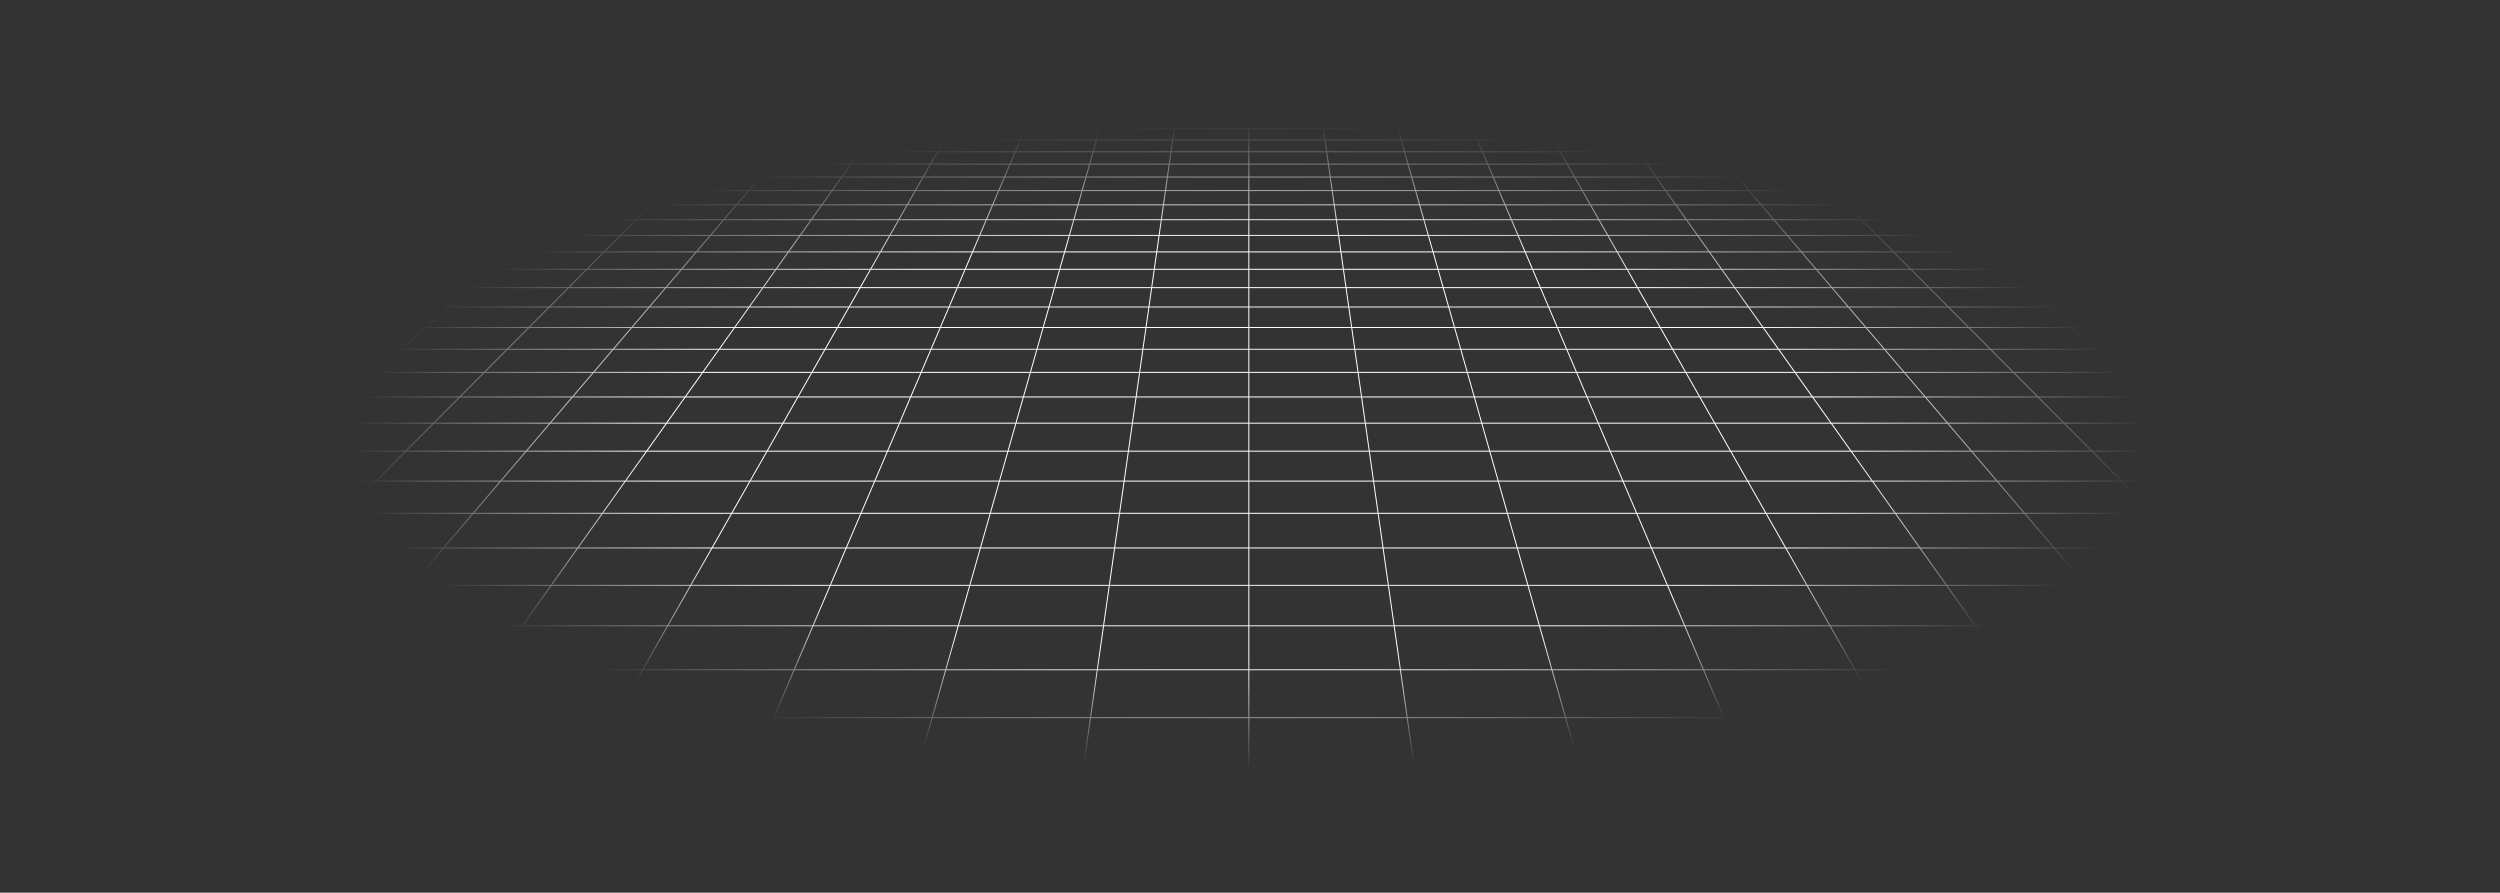 <svg width="1081" height="386" viewBox="0 0 1081 386" fill="none" xmlns="http://www.w3.org/2000/svg">
<rect x="0" y="0" width="1081" height="386" fill="#333333" stroke="none"/>
<g style="mix-blend-mode:overlay">
<path d="M1062.1 3.808L1053.71 1M1062.1 3.808H1037.24M1062.1 3.808L1070.77 6.708M1062.1 3.808H1079.71M1053.71 1L1056.77 1.001L1059.79 1.007L1062.74 1.024L1065.61 1.058L1068.35 1.113L1070.94 1.195L1073.34 1.309L1075.57 1.455L1077.49 1.656L1079.23 1.89L1079.71 1.971V3.808M1053.71 1H1029.25M1029.25 1H1004.79M1029.25 1L1037.24 3.808M1004.79 1H980.325M1004.79 1L1012.38 3.808M980.325 1H955.862M980.325 1L987.516 3.808M955.862 1H931.4M955.862 1L962.654 3.808M931.4 1H906.937M931.4 1L937.792 3.808M906.937 1H882.475M906.937 1L912.93 3.808M882.475 1H858.013M882.475 1L888.068 3.808M858.013 1H833.55M858.013 1L863.206 3.808M833.55 1H809.087M833.55 1L838.344 3.808M809.087 1H784.625M809.087 1L813.482 3.808M784.625 1H760.163M784.625 1L788.62 3.808M760.163 1H735.7M760.163 1L761.05 1.694L762.396 2.744L763.758 3.808M735.7 1H711.238M735.7 1L736.489 1.694L738.896 3.808M711.238 1H686.775M711.238 1L714.034 3.808M686.775 1H662.312M686.775 1L687.665 2.042L688.566 3.097L688.868 3.452L689.172 3.808M662.312 1H637.85M662.312 1L663.054 2.042L663.303 2.392L663.554 2.744L664.31 3.808M637.85 1H613.388M637.85 1L639.448 3.808M613.388 1L613.535 1.346L613.683 1.694L614.434 3.452L614.586 3.808M613.388 1H588.925M588.925 1H564.462M588.925 1L589.724 3.808M564.462 1H540M564.462 1L564.611 2.042L564.862 3.808M540 1H515.538M540 1V3.808M515.538 1H491.075M515.538 1L515.389 2.042L515.138 3.808M491.075 1H466.612M491.075 1L490.276 3.808M466.612 1L466.465 1.346L466.317 1.694L465.566 3.452L465.414 3.808M466.612 1H442.15M442.15 1H417.687M442.15 1L440.755 3.452L440.552 3.808M417.687 1H393.225M417.687 1L416.946 2.042L416.697 2.392L416.195 3.097L415.943 3.452L415.69 3.808M393.225 1H368.763M393.225 1L392.336 2.042L391.434 3.097L391.132 3.452L390.828 3.808M368.763 1H344.3M368.763 1L365.966 3.808M344.3 1H319.837M344.3 1L343.511 1.694L341.104 3.808M319.837 1H295.375M319.837 1L316.242 3.808M295.375 1H270.913M295.375 1L291.38 3.808M270.913 1H246.45M270.913 1L266.518 3.808M246.45 1H221.988M246.45 1L241.656 3.808M221.988 1H197.525M221.988 1L216.794 3.808M197.525 1H173.063M197.525 1L191.932 3.808M173.063 1H148.6M173.063 1L167.07 3.808M148.6 1H124.138M148.6 1L142.208 3.808M124.138 1H99.675M124.138 1L117.346 3.808M99.675 1H75.212M99.675 1L92.484 3.808M75.212 1H50.75M75.212 1L67.622 3.808M50.75 1H26.288M50.75 1L42.76 3.808M26.288 1L23.235 1.001L20.214 1.007L17.256 1.024L14.39 1.058L11.649 1.113L9.061 1.195L6.658 1.309L4.427 1.455L2.512 1.656L0.77 1.89L0.291 1.971V3.808M26.288 1L17.898 3.808M67.622 3.808H92.484M67.622 3.808H42.76M67.622 3.808L59.779 6.708M92.484 3.808L85.054 6.708M92.484 3.808H117.346M167.07 3.808H191.932M167.07 3.808H142.208M167.07 3.808L165.541 4.524L160.878 6.708M191.932 3.808L186.153 6.708M191.932 3.808H216.794M266.518 3.808H291.38M266.518 3.808H241.656M266.518 3.808L265.397 4.524L264.833 4.884L261.977 6.708M291.38 3.808L290.871 4.165L290.361 4.524L287.252 6.708M291.38 3.808H316.242M365.966 3.808L365.61 4.165L363.077 6.708M365.966 3.808H390.828M365.966 3.808H341.104M390.828 3.808L390.217 4.524L389.909 4.884L389.6 5.246L388.351 6.708M390.828 3.808H415.69M465.414 3.808H490.276M465.414 3.808H440.552M465.414 3.808L464.176 6.708M490.276 3.808L490.174 4.165L490.072 4.524L489.97 4.884L489.659 5.974L489.451 6.708M490.276 3.808H515.138M564.862 3.808H589.724M564.862 3.808H540M564.862 3.808L565.275 6.708M589.724 3.808L589.826 4.165L589.928 4.524L590.03 4.884L590.549 6.708M589.724 3.808H614.586M664.31 3.808H689.172M664.31 3.808H639.448M664.31 3.808L664.82 4.524L665.852 5.974L666.112 6.34L666.374 6.708M689.172 3.808L689.783 4.524L690.092 4.884L690.4 5.246L691.649 6.708M689.172 3.808H714.034M763.758 3.808H788.62M763.758 3.808H738.896M763.758 3.808L764.675 4.524L765.137 4.884L767.473 6.708M788.62 3.808L789.129 4.165L789.639 4.524L792.748 6.708M788.62 3.808H813.482M863.206 3.808H888.068M863.206 3.808H838.344M863.206 3.808L864.531 4.524L865.198 4.884L868.572 6.708M888.068 3.808L893.847 6.708M888.068 3.808H912.93M962.654 3.808H987.516M962.654 3.808H937.792M962.654 3.808L969.671 6.708M987.516 3.808L994.946 6.708M987.516 3.808H1012.38M0.204 30.066H0.291M25.227 30.066L34.72 26.36M25.227 30.066L15.372 33.913M25.227 30.066H53.826M25.227 30.066H0.291M34.72 26.36H6.649M34.72 26.36L43.868 22.788M34.72 26.36H62.791M6.649 26.36L16.305 22.788M6.649 26.36H0.291M6.649 26.36L0.291 28.711M34.606 16.019H61.206M34.606 16.019L43.285 12.809M34.606 16.019H8.007M34.606 16.019L25.618 19.343M61.206 16.019L69.428 12.809M61.206 16.019L52.691 19.343M61.206 16.019H87.806M43.285 12.809H69.428M43.285 12.809L51.672 9.707M43.285 12.809H17.142M69.428 12.809H95.571M69.428 12.809L77.373 9.707M0.017 88.558H0.291M23.093 88.558L35.333 82.414M23.093 88.558L10.244 95.008M23.093 88.558H60.015M23.093 88.558H0.291M35.333 82.414L47.007 76.554M35.333 82.414H71.38M35.333 82.414H0.291M11.793 76.554H47.007M11.793 76.554L23.735 70.96M11.793 76.554H0.291M11.793 76.554L0.291 81.943M35.149 65.612H68.806M35.149 65.612L46.069 60.496M35.149 65.612H1.493M35.149 65.612L23.735 70.96M68.806 65.612L78.998 60.496M68.806 65.612L58.153 70.96M68.806 65.612H102.463M46.069 60.496H78.998M46.069 60.496H13.141M46.069 60.496L56.527 55.597M78.998 60.496L88.759 55.597M78.998 60.496H111.927M76.168 46.395H107.09M76.168 46.395L85.402 42.069M76.168 46.395H45.246M76.168 46.395L66.551 50.9M107.09 46.395L115.709 42.069M107.09 46.395L98.115 50.9M107.09 46.395H138.013M85.402 42.069H115.709M85.402 42.069H55.096M85.402 42.069L94.276 37.912M115.709 42.069L123.991 37.912M115.709 42.069H146.016M111.023 30.066H139.621M111.023 30.066L118.933 26.36M111.023 30.066H82.424M111.023 30.066L102.81 33.913M139.621 30.066L147.004 26.36M139.621 30.066L131.956 33.913M139.621 30.066H168.22M118.933 26.36H147.004M118.933 26.36H90.862M118.933 26.36L126.557 22.788M147.004 26.36L154.12 22.788M147.004 26.36H175.075M141.005 16.019H167.604M141.005 16.019L147.857 12.809M141.005 16.019H114.405M141.005 16.019L133.909 19.343M167.604 16.019L173.999 12.809M167.604 16.019L160.982 19.343M167.604 16.019H194.204M147.857 12.809H173.999M147.857 12.809L154.478 9.707M147.857 12.809H121.714M173.999 12.809H200.143M173.999 12.809L180.179 9.707M19.207 195.076L36.434 182.97M19.207 195.076L0.759 208.04M19.207 195.076H71.286M19.207 195.076H0.291M36.434 182.97L52.558 171.639M36.434 182.97H86.79M36.434 182.97H0.291M36.084 151.022H81.895M36.084 151.022L50.805 141.618M36.084 151.022L20.449 161.011M36.084 151.022H0.291M81.895 151.022L95.277 141.618M81.895 151.022L67.681 161.011M81.895 151.022H127.705M50.805 141.618H95.277M50.805 141.618H6.333M50.805 141.618L64.691 132.746M95.277 141.618L107.901 132.746M95.277 141.618H139.75M90.224 116.434H131.113M90.224 116.434L101.989 108.919M90.224 116.434H49.335M90.224 116.434L77.81 124.366M131.113 116.434L141.808 108.919M131.113 116.434L119.827 124.366M131.113 116.434H172.001M101.989 108.919H141.808M101.989 108.919H62.169M101.989 108.919L113.153 101.786M141.808 108.919L151.958 101.786M141.808 108.919H181.627M133.859 88.558H170.781M133.859 88.558L143.476 82.414M133.859 88.558H96.937M133.859 88.558L123.764 95.008M170.781 88.558L179.524 82.414M170.781 88.558L161.603 95.008M170.781 88.558H207.703M143.476 82.414H179.524M143.476 82.414H107.429M143.476 82.414L152.648 76.554M179.524 82.414L187.862 76.554M179.524 82.414H215.571M169.776 65.612H203.433M169.776 65.612L177.784 60.496M169.776 65.612H136.119M169.776 65.612L161.406 70.96M203.433 65.612L210.713 60.496M203.433 65.612L195.823 70.96M203.433 65.612H237.089M177.784 60.496H210.713M177.784 60.496H144.856M177.784 60.496L185.453 55.597M210.713 60.496L217.685 55.597M210.713 60.496H243.642M199.857 46.395H230.779M199.857 46.395L206.628 42.069M199.857 46.395H168.935M199.857 46.395L192.804 50.9M230.779 46.395L231.562 45.845L236.935 42.069M230.779 46.395L224.368 50.9M230.779 46.395H261.701M206.628 42.069H236.935M206.628 42.069H176.322M206.628 42.069L213.136 37.912M236.935 42.069L242.851 37.912M236.935 42.069H267.242M225.416 30.066H254.015M225.416 30.066L231.218 26.36M225.416 30.066H196.818M225.416 30.066L219.394 33.913M254.015 30.066L259.289 26.36M254.015 30.066L251.986 31.492L248.54 33.913M254.015 30.066H282.614M231.218 26.36H259.289M231.218 26.36H203.147M231.218 26.36L236.808 22.788M259.289 26.36L264.371 22.788M259.289 26.36H287.36M247.403 16.019H274.003M247.403 16.019L252.428 12.809M247.403 16.019H220.804M247.403 16.019L242.2 19.343M274.003 16.019L277.444 13.601L278.009 13.204L278.572 12.809M274.003 16.019L269.273 19.343M274.003 16.019H300.603M252.428 12.809H278.572M252.428 12.809L257.283 9.707M252.428 12.809H226.286M278.572 12.809H304.714M278.572 12.809L282.985 9.707M38.076 332.983H109.78M38.076 332.983L60.654 310.317M38.076 332.983L13.266 357.89M38.076 332.983L0.291 332.983M109.78 332.983L129.132 310.317M109.78 332.983L88.514 357.89M109.78 332.983H181.483M60.654 310.317H129.132M60.654 310.317L81.288 289.602M60.654 310.317H0.291M129.132 310.317L146.818 289.602M129.132 310.317H197.61M117.649 253.098H177.985M117.649 253.098L133.751 236.933M117.649 253.098H57.314M117.649 253.098L100.219 270.597M177.985 253.098L191.786 236.933M177.985 253.098L163.045 270.597M177.985 253.098H238.321M133.751 236.933H191.786M133.751 236.933H75.715M133.751 236.933L148.67 221.956M191.786 236.933L204.574 221.956M191.786 236.933H249.822M175.445 195.076H227.524M175.445 195.076L187.504 182.97M175.445 195.076H123.365M175.445 195.076L162.531 208.04M227.524 195.076L237.861 182.97M227.524 195.076L216.456 208.04M227.524 195.076H279.603M187.504 182.97H237.861M187.504 182.97H137.147M187.504 182.97L198.791 171.639M237.861 182.97L247.535 171.639M237.861 182.97H288.217M219.326 151.022H265.137M219.326 151.022L228.695 141.618M219.326 151.022H173.516M219.326 151.022L209.377 161.011M265.137 151.022L273.167 141.618M265.137 151.022L256.609 161.011M265.137 151.022H310.947M228.695 141.618H273.167M228.695 141.618H184.222M228.695 141.618L237.531 132.746M273.167 141.618L280.741 132.746M273.167 141.618H317.639M253.779 116.434H294.668M253.779 116.434L261.265 108.919M253.779 116.434H212.89M253.779 116.434L245.879 124.366M294.668 116.434L301.085 108.919M294.668 116.434L287.896 124.366M294.668 116.434H335.556M261.265 108.919H301.085M261.265 108.919H221.446M261.265 108.919L268.37 101.786M301.085 108.919L307.174 101.786M301.085 108.919H340.904M281.547 88.558H318.468M281.547 88.558L287.667 82.414M281.547 88.558H244.624M281.547 88.558L275.122 95.008M318.468 88.558L323.714 82.414M318.468 88.558L312.962 95.008M318.468 88.558H355.39M287.667 82.414H323.714M287.667 82.414H251.619M287.667 82.414L293.504 76.554M323.714 82.414L328.717 76.554M323.714 82.414H359.762M304.403 65.612H338.06M304.403 65.612L309.499 60.496M304.403 65.612H270.746M304.403 65.612L299.077 70.96M338.06 65.612L342.428 60.496M338.06 65.612L333.494 70.96M338.06 65.612H371.716M309.499 60.496H342.428M309.499 60.496H276.57M309.499 60.496L314.38 55.597M342.428 60.496L346.611 55.597M342.428 60.496H375.357M323.545 46.395H354.468M323.545 46.395L327.854 42.069M323.545 46.395H292.623M323.545 46.395L319.057 50.9M354.468 46.395L353.995 46.948L350.621 50.9M354.468 46.395L358.161 42.069M354.468 46.395H385.39M327.854 42.069H358.161M327.854 42.069H297.548M327.854 42.069L331.996 37.912M358.161 42.069L361.71 37.912M358.161 42.069H388.468M339.811 30.066H368.409M339.811 30.066L343.502 26.36M339.811 30.066H311.212M339.811 30.066L335.978 33.913M368.409 30.066L371.573 26.36M368.409 30.066L367.192 31.492L366.37 32.454L365.124 33.913M368.409 30.066H397.007M343.502 26.36H371.573M343.502 26.36H315.431M343.502 26.36L347.06 22.788M371.573 26.36L372.73 25.005L373.492 24.112L374.623 22.788M371.573 26.36H399.644M353.803 16.019H380.402M353.803 16.019L356.211 13.601L357 12.809M353.803 16.019H327.203M353.803 16.019L350.911 18.921L350.491 19.343M380.402 16.019L382.467 13.601L382.805 13.204L383.143 12.809M380.402 16.019L378.995 17.666L377.564 19.343M380.402 16.019H407.002M357 12.809H383.143M357 12.809L360.09 9.707M357 12.809H330.857M383.143 12.809H409.286M383.143 12.809L385.791 9.707M324.89 332.983H396.593M324.89 332.983L334.566 310.317M324.89 332.983H253.187M324.89 332.983L314.257 357.89M396.593 332.983L403.044 310.317M396.593 332.983L389.505 357.89M396.593 332.983H468.297M334.566 310.317H403.044M334.566 310.317H266.088M334.566 310.317L343.409 289.602M403.044 310.317L408.939 289.602M403.044 310.317H471.522M358.993 253.098H419.328M358.993 253.098L365.893 236.933M358.993 253.098H298.657M358.993 253.098L351.522 270.597M419.328 253.098L423.929 236.933M419.328 253.098L414.348 270.597M419.328 253.098H479.664M365.893 236.933H423.929M365.893 236.933H307.858M365.893 236.933L372.287 221.956M423.929 236.933L428.191 221.956M423.929 236.933H481.964M383.762 195.076H435.841M383.762 195.076L388.93 182.97M383.762 195.076H331.683M383.762 195.076L378.228 208.04M435.841 195.076L439.287 182.97M435.841 195.076L432.152 208.04M435.841 195.076H487.921M388.93 182.97H439.287M388.93 182.97H338.574M388.93 182.97L393.767 171.639M439.287 182.97L442.512 171.639M439.287 182.97H489.643M402.569 151.022H448.379M402.569 151.022L406.583 141.618M402.569 151.022H356.758M402.569 151.022L398.304 161.011M448.379 151.022L451.055 141.618M448.379 151.022L445.536 161.011M448.379 151.022H494.189M406.583 141.618H451.055M406.583 141.618H362.111M406.583 141.618L410.37 132.746M451.055 141.618L453.58 132.746M451.055 141.618H495.528M417.334 116.434H458.223M417.334 116.434L420.542 108.919M417.334 116.434H376.445M417.334 116.434L413.948 124.366M458.223 116.434L460.361 108.919M458.223 116.434L455.966 124.366M458.223 116.434H499.111M420.542 108.919H460.361M420.542 108.919H380.723M420.542 108.919L423.588 101.786M460.361 108.919L462.392 101.786M460.361 108.919H500.181M429.234 88.558H466.156M429.234 88.558L431.857 82.414M429.234 88.558H392.313M429.234 88.558L426.481 95.008M466.156 88.558L467.905 82.414M466.156 88.558L464.32 95.008M466.156 88.558H503.078M431.857 82.414H467.905M431.857 82.414H395.809M431.857 82.414L432.809 80.184L434.359 76.554M467.905 82.414L469.572 76.554M467.905 82.414H503.953M439.03 65.612H472.687M439.03 65.612L441.214 60.496M439.03 65.612H405.373M439.03 65.612L437.328 69.6L436.747 70.96M472.687 65.612L473.24 63.667L474.143 60.496M472.687 65.612L471.165 70.96M472.687 65.612H506.344M441.214 60.496L441.48 59.872L443.305 55.597M441.214 60.496H474.143M441.214 60.496H408.285M474.143 60.496L474.673 58.634L474.847 58.02L475.021 57.41L475.537 55.597M474.143 60.496H507.072M447.234 46.395H478.156M447.234 46.395L448.166 44.21L448.397 43.671L448.626 43.134L448.854 42.6L449.08 42.069M447.234 46.395H416.312M447.234 46.395L445.31 50.9M478.156 46.395L479.084 43.134L479.236 42.6L479.387 42.069M478.156 46.395L476.874 50.9M478.156 46.395H509.078M449.08 42.069H479.387M449.08 42.069H418.774M449.08 42.069L450.198 39.451L450.418 38.935L450.855 37.912M479.387 42.069L480.132 39.451L480.279 38.935L480.425 38.422L480.57 37.912M479.387 42.069H509.694M454.205 30.066H482.803M454.205 30.066L455.787 26.36M454.205 30.066H425.606M454.205 30.066L453.799 31.014L453.185 32.454L452.562 33.913M482.803 30.066L482.668 30.539L481.847 33.424L481.708 33.913M482.803 30.066L483.858 26.36M482.803 30.066H511.402M455.787 26.36H483.858M455.787 26.36H427.716M455.787 26.36L457.312 22.788M483.858 26.36L484.244 25.005L484.371 24.558L484.498 24.112L484.874 22.788M483.858 26.36H511.929M460.201 16.019H486.8M460.201 16.019L461.233 13.601L461.571 12.809M460.201 16.019H433.601M460.201 16.019L459.674 17.252L459.498 17.666L459.32 18.083L458.782 19.343M486.8 16.019L486.917 15.612L487.147 14.802L487.376 14L487.714 12.809M486.8 16.019L486.332 17.666L486.214 18.083L485.975 18.921L485.855 19.343M486.8 16.019H513.4M461.571 12.809H487.714M461.571 12.809L462.732 10.089L462.896 9.707M461.571 12.809H435.429M487.714 12.809L487.826 12.415L487.938 12.024L488.049 11.633L488.159 11.245L488.488 10.089L488.597 9.707M487.714 12.809H513.857M611.703 332.983H683.407M611.703 332.983L608.478 310.317M611.703 332.983H540M611.703 332.983L615.248 357.89M683.407 332.983L676.956 310.317M683.407 332.983L690.495 357.89M683.407 332.983H755.11M608.478 310.317H676.956M608.478 310.317H540M608.478 310.317L605.53 289.602M676.956 310.317L671.061 289.602M676.956 310.317H745.434M600.336 253.098H660.672M600.336 253.098L598.036 236.933M600.336 253.098H540M600.336 253.098L602.826 270.597M660.672 253.098L656.071 236.933M660.672 253.098L665.652 270.597M660.672 253.098H721.007M598.036 236.933H656.071M598.036 236.933H540M598.036 236.933L595.904 221.956M656.071 236.933L651.809 221.956M656.071 236.933H714.107M592.079 195.076H644.159M592.079 195.076L590.357 182.97M592.079 195.076H540M592.079 195.076L593.924 208.04M644.159 195.076L640.713 182.97M644.159 195.076L647.848 208.04M644.159 195.076H696.238M590.357 182.97H640.713M590.357 182.97H540M590.357 182.97L588.744 171.639M640.713 182.97L637.488 171.639M640.713 182.97H691.07M585.811 151.022H631.621M585.811 151.022L584.472 141.618M585.811 151.022H540M585.811 151.022L587.232 161.011M631.621 151.022L628.945 141.618M631.621 151.022L634.464 161.011M631.621 151.022H677.431M584.472 141.618H628.945M584.472 141.618H540M584.472 141.618L583.21 132.746M628.945 141.618L626.42 132.746M628.945 141.618H673.417M580.889 116.434H621.777M580.889 116.434L579.819 108.919M580.889 116.434H540M580.889 116.434L582.018 124.366M621.777 116.434L619.639 108.919M621.777 116.434L624.034 124.366M621.777 116.434H662.666M579.819 108.919H619.639M579.819 108.919H540M579.819 108.919L578.804 101.786M619.639 108.919L617.609 101.786M619.639 108.919H659.458M576.922 88.558H613.844M576.922 88.558L576.048 82.414M576.922 88.558H540M576.922 88.558L577.84 95.008M613.844 88.558L612.095 82.414M613.844 88.558L615.68 95.008M613.844 88.558H650.766M576.048 82.414H612.095M576.048 82.414H540M576.048 82.414L575.214 76.554M612.095 82.414L610.428 76.554M612.095 82.414H648.143M573.657 65.612H607.314M573.657 65.612L572.929 60.496M573.657 65.612H540M573.657 65.612L574.418 70.96M607.314 65.612L606.036 61.124L605.857 60.496M607.314 65.612L608.835 70.96M607.314 65.612H640.97M572.929 60.496L572.84 59.872L572.231 55.597M572.929 60.496H605.857M572.929 60.496H540M605.857 60.496L605.327 58.634L605.153 58.02L604.979 57.41L604.463 55.597M605.857 60.496H638.786M570.922 46.395H601.845M570.922 46.395L570.306 42.069M570.922 46.395H540M570.922 46.395L571.159 48.063L571.24 48.624L571.32 49.189L571.481 50.327L571.564 50.9M601.845 46.395L600.916 43.134L600.613 42.069M601.845 46.395L603.126 50.9M601.845 46.395H632.766M570.306 42.069H600.613M570.306 42.069H540M570.306 42.069L569.715 37.912M600.613 42.069L599.868 39.451L599.721 38.935L599.575 38.422L599.43 37.912M600.613 42.069H630.92M568.598 30.066H597.197M568.598 30.066L568.071 26.36M568.598 30.066H540M568.598 30.066L569.146 33.913M597.197 30.066L597.332 30.539L598.153 33.424L598.292 33.913M597.197 30.066L596.142 26.36M597.197 30.066H625.795M568.071 26.36H596.142M568.071 26.36H540M568.071 26.36L567.563 22.788M596.142 26.36L595.757 25.005L595.629 24.558L595.502 24.112L595.126 22.788M596.142 26.36H624.213M566.6 16.019H593.2M566.6 16.019L566.143 12.809M566.6 16.019H540M566.6 16.019L567.073 19.343M593.2 16.019L593.083 15.612L592.853 14.802L592.739 14.4L592.511 13.601L592.398 13.204L592.285 12.809M593.2 16.019L593.669 17.666L593.787 18.083L594.026 18.921L594.145 19.343M593.2 16.019H619.799M566.143 12.809L566.087 12.415L566.031 12.024L565.976 11.633L565.701 9.707M566.143 12.809H592.285M566.143 12.809H540M592.285 12.809H618.429M592.285 12.809L592.062 12.024L591.951 11.633L591.841 11.245L591.512 10.089L591.403 9.707M898.517 332.983H970.22M898.517 332.983L882.39 310.317M898.517 332.983H826.814M898.517 332.983L916.239 357.89M970.22 332.983L950.868 310.317M970.22 332.983L991.486 357.89M970.22 332.983H1041.92M882.39 310.317H950.868M882.39 310.317H813.912M882.39 310.317L867.651 289.602M950.868 310.317L933.182 289.602M950.868 310.317H1019.35M841.679 253.098H902.015M841.679 253.098L830.178 236.933M841.679 253.098H781.343M841.679 253.098L854.129 270.597M902.015 253.098L888.214 236.933M902.015 253.098L916.955 270.597M902.015 253.098H962.351M830.178 236.933H888.214M830.178 236.933H772.143M830.178 236.933L819.522 221.956M888.214 236.933L875.426 221.956M888.214 236.933H946.249M800.397 195.076H852.476M800.397 195.076L791.783 182.97M800.397 195.076H748.317M800.397 195.076L809.621 208.04M852.476 195.076L842.14 182.97M852.476 195.076L863.545 208.04M852.476 195.076H904.555M791.783 182.97H842.14M791.783 182.97H741.426M791.783 182.97L783.721 171.639M842.14 182.97L832.465 171.639M842.14 182.97H892.496M769.053 151.022H814.863M769.053 151.022L762.361 141.618M769.053 151.022H723.242M769.053 151.022L776.159 161.011M814.863 151.022L806.833 141.618M814.863 151.022L823.391 161.011M814.863 151.022H860.674M762.361 141.618H806.833M762.361 141.618H717.889M762.361 141.618L756.05 132.746M806.833 141.618L799.26 132.746M806.833 141.618H851.305M744.444 116.434H785.332M744.444 116.434L739.096 108.919M744.444 116.434H703.555M744.444 116.434L750.086 124.366M785.332 116.434L778.915 108.919M785.332 116.434L792.104 124.366M785.332 116.434H826.221M739.096 108.919H778.915M739.096 108.919H699.277M739.096 108.919L734.021 101.786M778.915 108.919L772.826 101.786M778.915 108.919H818.735M724.61 88.558H761.532M724.61 88.558L720.238 82.414M724.61 88.558H687.688M724.61 88.558L729.199 95.008M761.532 88.558L756.286 82.414M761.532 88.558L767.038 95.008M761.532 88.558H798.453M720.238 82.414H756.286M720.238 82.414H684.191M720.238 82.414L716.069 76.554M756.286 82.414L751.283 76.554M756.286 82.414H792.333M708.284 65.612L708.75 66.267L709.219 66.927L712.088 70.96M708.284 65.612H741.94M708.284 65.612L704.643 60.496M708.284 65.612H674.627M741.94 65.612L737.572 60.496M741.94 65.612L746.506 70.96M741.94 65.612H775.597M704.643 60.496H737.572M704.643 60.496H671.715M704.643 60.496L701.158 55.597M737.572 60.496L733.389 55.597M737.572 60.496H770.501M694.61 46.395H725.533M694.61 46.395L691.532 42.069M694.61 46.395H663.688M694.61 46.395L697.816 50.9M725.533 46.395L723.207 43.671L721.839 42.069M725.533 46.395L729.38 50.9M725.533 46.395H756.455M691.532 42.069H721.839M691.532 42.069H661.226M691.532 42.069L688.938 38.422L688.575 37.912M721.839 42.069L718.29 37.912M721.839 42.069H752.146M682.993 30.066H711.591M682.993 30.066L682.324 29.126L680.356 26.36M682.993 30.066H654.394M682.993 30.066L683.667 31.014L685.036 32.938L685.73 33.913M711.591 30.066L708.427 26.36M711.591 30.066L712.808 31.492L713.63 32.454L714.876 33.913M711.591 30.066H740.189M680.356 26.36H708.427M680.356 26.36H652.284M680.356 26.36L678.441 23.668L677.814 22.788M708.427 26.36L707.27 25.005L706.508 24.112L705.377 22.788M708.427 26.36H736.498M672.998 16.019H699.598M672.998 16.019L671.561 14L670.714 12.809M672.998 16.019H646.399M672.998 16.019L675.364 19.343M699.598 16.019L697.533 13.601L697.195 13.204L696.857 12.809M699.598 16.019L701.005 17.666L702.436 19.343M699.598 16.019H726.198M670.714 12.809H696.857M670.714 12.809L669.602 11.245L669.052 10.473L668.779 10.089L668.508 9.707M670.714 12.809H644.572M696.857 12.809H723M696.857 12.809L694.209 9.707M1062.32 236.933H1004.28M1062.32 236.933L1043.14 221.956M1062.32 236.933H1079.71M1062.32 236.933L1079.71 250.511M1008.71 195.076H1060.79M1008.71 195.076L993.21 182.97M1008.71 195.076H956.635M1008.71 195.076L1025.32 208.04M1060.79 195.076L1043.57 182.97M1060.79 195.076L1079.24 208.04M1060.79 195.076H1079.71M993.21 182.97H1043.57M993.21 182.97H942.853M993.21 182.97L978.698 171.639M1043.57 182.97L1027.44 171.639M1043.57 182.97H1079.71M952.295 151.022H998.105M952.295 151.022L940.25 141.618M952.295 151.022H906.484M952.295 151.022L965.087 161.011M998.105 151.022L984.723 141.618M998.105 151.022L1012.32 161.011M998.105 151.022H1043.92M940.25 141.618H984.723M940.25 141.618H895.778M940.25 141.618L928.889 132.746M984.723 141.618L972.099 132.746M984.723 141.618H1029.19M907.999 116.434H948.887M907.999 116.434L898.373 108.919M907.999 116.434H867.11M907.999 116.434L918.156 124.366M948.887 116.434L938.192 108.919M948.887 116.434L960.173 124.366M948.887 116.434H989.776M898.373 108.919H938.192M898.373 108.919H858.554M898.373 108.919L889.238 101.786M938.192 108.919L928.042 101.786M938.192 108.919H978.011M872.297 88.558H909.219M872.297 88.558L864.429 82.414M872.297 88.558H835.376M872.297 88.558L880.557 95.008M909.219 88.558L900.476 82.414M909.219 88.558L918.397 95.008M909.219 88.558H946.141M864.429 82.414H900.476M864.429 82.414H828.381M864.429 82.414L856.924 76.554M900.476 82.414L892.138 76.554M900.476 82.414H936.524M842.911 65.612H876.567M842.911 65.612L836.358 60.496M842.911 65.612H809.254M842.911 65.612L849.759 70.96M876.567 65.612L869.287 60.496M876.567 65.612L884.177 70.96M876.567 65.612H910.224M836.358 60.496H869.287M836.358 60.496H803.43M836.358 60.496L830.084 55.597M869.287 60.496L862.315 55.597M869.287 60.496H902.216M818.299 46.395H849.221M818.299 46.395L812.758 42.069M818.299 46.395H787.377M818.299 46.395L824.069 50.9M849.221 46.395L843.065 42.069M849.221 46.395L855.633 50.9M849.221 46.395H880.143M812.758 42.069H843.065M812.758 42.069H782.452M812.758 42.069L807.434 37.912M843.065 42.069L837.149 37.912M843.065 42.069H873.372M797.386 30.066H825.985M797.386 30.066L792.64 26.36M797.386 30.066H768.788M797.386 30.066L798.601 31.014L799.212 31.492L802.315 33.913M825.985 30.066L820.711 26.36M825.985 30.066L831.461 33.913M825.985 30.066H854.583M792.64 26.36H820.711M792.64 26.36H764.569M792.64 26.36L788.066 22.788M820.711 26.36L815.629 22.788M820.711 26.36H848.782M779.397 16.019H805.997M779.397 16.019L775.286 12.809M779.397 16.019H752.797M779.397 16.019L783.655 19.343M805.997 16.019L802.556 13.601L801.991 13.204L801.428 12.809M805.997 16.019L810.727 19.343M805.997 16.019H832.596M775.286 12.809H801.428M775.286 12.809L771.803 10.089L771.313 9.707M775.286 12.809H749.143M801.428 12.809H827.572M801.428 12.809L797.015 9.707M1071.55 116.434L1057.65 108.919M1071.55 116.434H1030.66M1071.55 116.434L1079.71 120.843M1071.55 116.434H1079.71M1057.65 108.919H1017.83M1057.65 108.919L1044.46 101.786M1057.65 108.919H1079.71M1019.98 88.558H1056.91M1019.98 88.558L1008.62 82.414M1019.98 88.558H983.063M1019.98 88.558L1031.92 95.008M1056.91 88.558L1044.67 82.414M1056.91 88.558L1069.76 95.008M1056.91 88.558H1079.71M1008.62 82.414H1044.67M1008.62 82.414H972.571M1008.62 82.414L997.779 76.554M1044.67 82.414L1032.99 76.554M1044.67 82.414H1079.71M977.537 65.612H1011.19M977.537 65.612L968.073 60.496M977.537 65.612H943.881M977.537 65.612L987.43 70.96M1011.19 65.612L1001 60.496M1011.19 65.612L1021.85 70.96M1011.19 65.612H1044.85M968.073 60.496H1001M968.073 60.496H935.144M968.073 60.496L959.01 55.597M1001 60.496L991.241 55.597M1001 60.496H1033.93M941.987 46.395H972.909M941.987 46.395L933.984 42.069M941.987 46.395H911.065M941.987 46.395L950.322 50.9M972.909 46.395L964.291 42.069M972.909 46.395L981.885 50.9M972.909 46.395H1003.83M933.984 42.069H964.291M933.984 42.069H903.678M933.984 42.069L926.294 37.912M964.291 42.069L956.009 37.912M964.291 42.069H994.598M911.78 30.066H940.379M911.78 30.066L904.925 26.36M911.78 30.066H883.182M911.78 30.066L918.898 33.913M940.379 30.066L932.996 26.36M940.379 30.066L948.044 33.913M940.379 30.066H968.977M904.925 26.36H932.996M904.925 26.36H876.853M904.925 26.36L898.318 22.788M932.996 26.36L925.88 22.788M932.996 26.36H961.067M885.796 16.019H912.396M885.796 16.019L879.857 12.809M885.796 16.019H859.196M885.796 16.019L891.945 19.343M912.396 16.019L906 12.809M912.396 16.019L919.018 19.343M912.396 16.019H938.995M879.857 12.809H906M879.857 12.809L874.12 9.707M879.857 12.809H853.715M906 12.809H932.143M906 12.809L899.821 9.707M1065.68 46.395L1055.21 42.069M1065.68 46.395H1034.75M1065.68 46.395L1076.58 50.9M1065.68 46.395H1079.71M1055.21 42.069H1024.9M1055.21 42.069L1045.15 37.912M1055.21 42.069H1079.71M1026.17 30.066H1054.77M1026.17 30.066L1017.21 26.36M1026.17 30.066H997.576M1026.17 30.066L1035.48 33.913M1054.77 30.066L1045.28 26.36M1054.77 30.066L1064.63 33.913M1054.77 30.066H1079.71M1017.21 26.36H1045.28M1017.21 26.36H989.138M1017.21 26.36L1008.57 22.788M1045.28 26.36L1036.13 22.788M1045.28 26.36H1073.35M992.194 16.019H1018.79M992.194 16.019L984.429 12.809M992.194 16.019H965.595M992.194 16.019L1000.24 19.343M1018.79 16.019L1010.57 12.809M1018.79 16.019L1027.31 19.343M1018.79 16.019H1045.39M984.429 12.809H1010.57M984.429 12.809L976.926 9.707M984.429 12.809H958.286M1010.57 12.809H1036.71M1010.57 12.809L1002.63 9.707M1027.31 19.343L1036.13 22.788M1027.31 19.343H1054.38M1027.31 19.343H1000.24M1045.39 16.019L1036.71 12.809M1045.39 16.019L1054.38 19.343M1045.39 16.019H1071.99M1036.71 12.809H1062.86M1036.71 12.809L1028.33 9.707M1002.63 9.707H976.926M1002.63 9.707H1028.33M1002.63 9.707L994.946 6.708M1054.38 19.343L1063.7 22.788M1054.38 19.343H1079.71M1071.99 16.019L1062.86 12.809M1071.99 16.019L1079.71 18.73M1071.99 16.019H1079.71M1062.86 12.809L1054.03 9.707M1062.86 12.809H1079.71M1028.33 9.707H1054.03M1028.33 9.707L1020.22 6.708M1054.03 9.707L1045.5 6.708M1054.03 9.707H1079.71M1036.13 22.788H1063.7M1036.13 22.788H1008.57M1073.35 26.36L1063.7 22.788M1073.35 26.36L1079.71 28.711M1073.35 26.36H1079.71M1063.7 22.788H1079.71M1008.57 22.788H981.006M1008.57 22.788L1000.24 19.343M1000.24 19.343H973.163M1064.63 33.913L1074.87 37.912M1064.63 33.913H1035.48M1064.63 33.913H1079.71M1079.8 30.066H1079.71M1074.87 37.912H1045.15M1074.87 37.912L1079.71 39.801M1074.87 37.912H1079.71M1045.15 37.912H1015.44M1045.15 37.912L1035.48 33.913M1035.48 33.913H1006.34M919.018 19.343L925.88 22.788M919.018 19.343H946.091M919.018 19.343H891.945M938.995 16.019L932.143 12.809M938.995 16.019L946.091 19.343M938.995 16.019H965.595M932.143 12.809H958.286M932.143 12.809L925.522 9.707M899.821 9.707H925.522M899.821 9.707L893.847 6.708M899.821 9.707H874.12M946.091 19.343L953.443 22.788M946.091 19.343H973.163M965.595 16.019L958.286 12.809M965.595 16.019L973.163 19.343M958.286 12.809L951.224 9.707M925.522 9.707H951.224M925.522 9.707L919.122 6.708M973.163 19.343L981.006 22.788M976.926 9.707H951.224M976.926 9.707L969.671 6.708M951.224 9.707L944.396 6.708M925.88 22.788H953.443M925.88 22.788H898.318M961.067 26.36L953.443 22.788M961.067 26.36L968.977 30.066M961.067 26.36H989.138M953.443 22.788H981.006M898.318 22.788H870.755M898.318 22.788L891.945 19.343M981.006 22.788L989.138 26.36M891.945 19.343H864.872M968.977 30.066L977.19 33.913M968.977 30.066H997.576M989.138 26.36L997.576 30.066M997.576 30.066L1006.34 33.913M948.044 33.913L956.009 37.912M948.044 33.913H977.19M948.044 33.913H918.898M977.19 33.913L985.724 37.912M977.19 33.913H1006.34M1006.34 33.913L1015.44 37.912M956.009 37.912H985.724M956.009 37.912H926.294M994.598 42.069L985.724 37.912M994.598 42.069L1003.83 46.395M994.598 42.069H1024.9M985.724 37.912H1015.44M926.294 37.912H896.579M926.294 37.912L918.898 33.913M1015.44 37.912L1024.9 42.069M918.898 33.913H889.752M1003.83 46.395L1013.45 50.9M1003.83 46.395H1034.75M1024.9 42.069L1034.75 46.395M1034.75 46.395L1045.01 50.9M981.885 50.9L991.241 55.597M981.885 50.9H1013.45M981.885 50.9H950.322M1013.45 50.9L1023.47 55.597M1013.45 50.9H1045.01M1045.01 50.9L1055.7 55.597M1045.01 50.9H1076.58M1076.58 50.9H1079.71M1076.58 50.9L1079.71 52.196M991.241 55.597H1023.47M991.241 55.597H959.01M1033.93 60.496L1023.47 55.597M1033.93 60.496L1044.85 65.612M1033.93 60.496H1066.86M1023.47 55.597H1055.7M959.01 55.597H926.778M959.01 55.597L950.322 50.9M1055.7 55.597L1066.86 60.496M1055.7 55.597H1079.71M950.322 50.9H918.759M1044.85 65.612L1056.26 70.96M1044.85 65.612H1078.51M1066.86 60.496L1078.51 65.612M1066.86 60.496H1079.71M1079.88 55.597H1079.71M1078.51 65.612L1079.71 66.14M1078.51 65.612H1079.71M1021.85 70.96L1032.99 76.554M1021.85 70.96H1056.26M1021.85 70.96H987.43M1056.26 70.96L1068.21 76.554M1056.26 70.96H1079.71M1080 66.267L1079.71 66.14M1032.99 76.554H1068.21M1032.99 76.554H997.779M1068.21 76.554H1079.71M1068.21 76.554L1079.71 81.943M997.779 76.554H962.565M997.779 76.554L987.43 70.96M987.43 70.96H953.012M1069.76 95.008H1031.92M1069.76 95.008L1079.71 100.004M1069.76 95.008H1079.71M1079.98 88.558H1079.71M1031.92 95.008H994.076M1031.92 95.008L1044.46 101.786M1079.82 100.059L1079.71 100.004M810.727 19.343L815.629 22.788M810.727 19.343H837.8M810.727 19.343H783.655M832.596 16.019L827.572 12.809M832.596 16.019L837.8 19.343M832.596 16.019H859.196M827.572 12.809H853.715M827.572 12.809L822.717 9.707M797.015 9.707H822.717M797.015 9.707L795.398 8.571L792.748 6.708M797.015 9.707H771.313M837.8 19.343L843.192 22.788M837.8 19.343H864.872M859.196 16.019L853.715 12.809M859.196 16.019L864.872 19.343M853.715 12.809L848.418 9.707M822.717 9.707H848.418M822.717 9.707L818.023 6.708M864.872 19.343L870.755 22.788M874.12 9.707L868.572 6.708M874.12 9.707H848.418M848.418 9.707L847.769 9.327L846.477 8.571L843.298 6.708M815.629 22.788H843.192M815.629 22.788H788.066M848.782 26.36L843.192 22.788M848.782 26.36L854.583 30.066M848.782 26.36H876.853M843.192 22.788H870.755M788.066 22.788H760.503M788.066 22.788L783.655 19.343M870.755 22.788L876.853 26.36M783.655 19.343H756.581M854.583 30.066L860.607 33.913M854.583 30.066H883.182M876.853 26.36L877.632 26.815L883.182 30.066M883.182 30.066L889.752 33.913M831.461 33.913L832.159 34.405L837.149 37.912M831.461 33.913H860.607M831.461 33.913H802.315M860.607 33.913L866.864 37.912M860.607 33.913H889.752M889.752 33.913L896.579 37.912M837.149 37.912H866.864M837.149 37.912H807.434M873.372 42.069L866.864 37.912M873.372 42.069L880.143 46.395M873.372 42.069H903.678M866.864 37.912H896.579M807.434 37.912H777.719M807.434 37.912L802.315 33.913M896.579 37.912L903.678 42.069M802.315 33.913H773.169M880.143 46.395L887.196 50.9M880.143 46.395H911.065M903.678 42.069L911.065 46.395M911.065 46.395L918.759 50.9M855.633 50.9L862.315 55.597M855.633 50.9H887.196M855.633 50.9H824.069M887.196 50.9L894.547 55.597M887.196 50.9H918.759M918.759 50.9L926.778 55.597M862.315 55.597H894.547M862.315 55.597H830.084M902.216 60.496L894.547 55.597M902.216 60.496L910.224 65.612M902.216 60.496H935.144M894.547 55.597H926.778M830.084 55.597H797.852M830.084 55.597L824.069 50.9M926.778 55.597L935.144 60.496M824.069 50.9H792.506M910.224 65.612L918.594 70.96M910.224 65.612H943.881M935.144 60.496L943.881 65.612M943.881 65.612L953.012 70.96M884.177 70.96L892.138 76.554M884.177 70.96H918.594M884.177 70.96H849.759M918.594 70.96L927.352 76.554M918.594 70.96H953.012M953.012 70.96L962.565 76.554M892.138 76.554H927.352M892.138 76.554H856.924M936.524 82.414L927.352 76.554M936.524 82.414L946.141 88.558M936.524 82.414H972.571M927.352 76.554H962.565M856.924 76.554H821.71M856.924 76.554L849.759 70.96M962.565 76.554L972.571 82.414M849.759 70.96H815.341M946.141 88.558L956.236 95.008M946.141 88.558H983.063M972.571 82.414L983.063 88.558M983.063 88.558L994.076 95.008M918.397 95.008L928.042 101.786M918.397 95.008H956.236M918.397 95.008H880.557M956.236 95.008L966.847 101.786M956.236 95.008H994.076M994.076 95.008L1005.65 101.786M928.042 101.786H966.847M928.042 101.786H889.238M978.011 108.919L966.847 101.786M978.011 108.919L989.776 116.434M978.011 108.919H1017.83M966.847 101.786H1005.65M889.238 101.786H850.434M889.238 101.786L880.557 95.008M1005.65 101.786L1017.83 108.919M1005.65 101.786H1044.46M880.557 95.008H842.717M989.776 116.434L1002.19 124.366M989.776 116.434H1030.66M1017.83 108.919L1030.66 116.434M1044.46 101.786H1079.71M1030.66 116.434L1044.21 124.366M960.173 124.366L972.099 132.746M960.173 124.366H1002.19M960.173 124.366H918.156M1002.19 124.366L1015.31 132.746M1002.19 124.366H1044.21M1044.21 124.366L1058.52 132.746M1044.21 124.366H1079.71M972.099 132.746H1015.31M972.099 132.746H928.889M1029.19 141.618L1015.31 132.746M1029.19 141.618L1043.92 151.022M1029.19 141.618H1073.67M1015.31 132.746H1058.52M928.889 132.746H885.679M928.889 132.746L918.156 124.366M1058.52 132.746L1073.67 141.618M1058.52 132.746H1079.71M918.156 124.366H876.138M1043.92 151.022L1059.55 161.011M1043.92 151.022H1079.71M1073.67 141.618H1079.71M1073.67 141.618L1079.71 145.156M1012.32 161.011L1027.44 171.639M1012.32 161.011H1059.55M1012.32 161.011H965.087M1059.55 161.011L1076.19 171.639M1059.55 161.011H1079.71M1027.44 171.639H1076.19M1027.44 171.639H978.698M1076.19 171.639L1079.71 173.889M1076.19 171.639H1079.71M978.698 171.639H929.954M978.698 171.639L965.087 161.011M965.087 161.011H917.855M1079.24 208.04H1025.32M1079.24 208.04H1079.71M1079.24 208.04L1079.71 208.369M1025.32 208.04H971.393M1025.32 208.04L1043.14 221.956M702.436 19.343L703.527 20.62L703.893 21.05L705.377 22.788M702.436 19.343H729.509M702.436 19.343H675.364M726.198 16.019L723.789 13.601L723 12.809M726.198 16.019L729.089 18.921L729.509 19.343M726.198 16.019H752.797M723 12.809H749.143M723 12.809L719.91 9.707M694.209 9.707H719.91M694.209 9.707L693.239 8.571L691.649 6.708M694.209 9.707H668.508M729.509 19.343L730.356 20.193L732.94 22.788M729.509 19.343H756.581M752.797 16.019L749.143 12.809M752.797 16.019L756.581 19.343M749.143 12.809L746.483 10.473L745.612 9.707M719.91 9.707H745.612M719.91 9.707L716.923 6.708M756.581 19.343L760.503 22.788M771.313 9.707L770.826 9.327L767.473 6.708M771.313 9.707H745.612M745.612 9.707L744.318 8.571L742.198 6.708M705.377 22.788H732.94M705.377 22.788H677.814M736.498 26.36L732.94 22.788M736.498 26.36L740.189 30.066M736.498 26.36H764.569M732.94 22.788H760.503M677.814 22.788H650.251M677.814 22.788L675.364 19.343M760.503 22.788L764.569 26.36M675.364 19.343H648.291M740.189 30.066L742.568 32.454L743.05 32.938L744.022 33.913M740.189 30.066H768.788M764.569 26.36L768.788 30.066M768.788 30.066L773.169 33.913M714.876 33.913L718.29 37.912M714.876 33.913H744.022M714.876 33.913H685.73M744.022 33.913L748.005 37.912M744.022 33.913H773.169M773.169 33.913L777.719 37.912M718.29 37.912H748.005M718.29 37.912H688.575M752.146 42.069L749.538 39.451L749.025 38.935L748.005 37.912M752.146 42.069L756.455 46.395M752.146 42.069H782.452M748.005 37.912H777.719M688.575 37.912H658.86M688.575 37.912L685.73 33.913M777.719 37.912L782.452 42.069M685.73 33.913H656.584M756.455 46.395L760.943 50.9M756.455 46.395H787.377M782.452 42.069L787.377 46.395M787.377 46.395L792.506 50.9M729.38 50.9L731.364 53.224L731.866 53.812L733.389 55.597M729.38 50.9H760.943M729.38 50.9H697.816M760.943 50.9L765.62 55.597M760.943 50.9H792.506M792.506 50.9L797.852 55.597M733.389 55.597H765.62M733.389 55.597H701.158M770.501 60.496L765.62 55.597M770.501 60.496L775.597 65.612M770.501 60.496H803.43M765.62 55.597H797.852M701.158 55.597H668.926M701.158 55.597L700.309 54.404L697.816 50.9M797.852 55.597L803.43 60.496M697.816 50.9H666.253M775.597 65.612L780.923 70.96M775.597 65.612H809.254M803.43 60.496L809.254 65.612M809.254 65.612L815.341 70.96M746.506 70.96L751.283 76.554M746.506 70.96H780.923M746.506 70.96H712.088M780.923 70.96L786.497 76.554M780.923 70.96H815.341M815.341 70.96L821.71 76.554M751.283 76.554H786.497M751.283 76.554H716.069M792.333 82.414L786.497 76.554M792.333 82.414L798.453 88.558M792.333 82.414H828.381M786.497 76.554H821.71M716.069 76.554H680.855M716.069 76.554L712.088 70.96M821.71 76.554L828.381 82.414M712.088 70.96H677.671M798.453 88.558L804.878 95.008M798.453 88.558H835.376M828.381 82.414L835.376 88.558M835.376 88.558L842.717 95.008M767.038 95.008L772.826 101.786M767.038 95.008H804.878M767.038 95.008H729.199M804.878 95.008L811.63 101.786M804.878 95.008H842.717M842.717 95.008L850.434 101.786M772.826 101.786H811.63M772.826 101.786H734.021M818.735 108.919L811.63 101.786M818.735 108.919L826.221 116.434M818.735 108.919H858.554M811.63 101.786H850.434M734.021 101.786H695.217M734.021 101.786L729.199 95.008M850.434 101.786L858.554 108.919M729.199 95.008H691.359M826.221 116.434L834.121 124.366M826.221 116.434H867.11M858.554 108.919L867.11 116.434M867.11 116.434L876.138 124.366M792.104 124.366L799.26 132.746M792.104 124.366H834.121M792.104 124.366H750.086M834.121 124.366L842.469 132.746M834.121 124.366H876.138M876.138 124.366L885.679 132.746M799.26 132.746H842.469M799.26 132.746H756.05M851.305 141.618L842.469 132.746M851.305 141.618L860.674 151.022M851.305 141.618H895.778M842.469 132.746H885.679M756.05 132.746H712.84M756.05 132.746L750.086 124.366M885.679 132.746L895.778 141.618M750.086 124.366H708.069M860.674 151.022L870.623 161.011M860.674 151.022H906.484M895.778 141.618L906.484 151.022M906.484 151.022L917.855 161.011M823.391 161.011L832.465 171.639M823.391 161.011H870.623M823.391 161.011H776.159M870.623 161.011L881.209 171.639M870.623 161.011H917.855M917.855 161.011L929.954 171.639M832.465 171.639H881.209M832.465 171.639H783.721M892.496 182.97L881.209 171.639M892.496 182.97L904.555 195.076M892.496 182.97H942.853M881.209 171.639H929.954M783.721 171.639H734.977M783.721 171.639L776.159 161.011M929.954 171.639L942.853 182.97M776.159 161.011H728.928M904.555 195.076L917.469 208.04M904.555 195.076H956.635M942.853 182.97L956.635 195.076M956.635 195.076L971.393 208.04M863.545 208.04L875.426 221.956M863.545 208.04H917.469M863.545 208.04H809.621M917.469 208.04L931.33 221.956M917.469 208.04H971.393M971.393 208.04L987.235 221.956M875.426 221.956H931.33M875.426 221.956H819.522M946.249 236.933L931.33 221.956M946.249 236.933L962.351 253.098M946.249 236.933H1004.28M931.33 221.956H987.235M819.522 221.956H763.617M819.522 221.956L809.621 208.04M987.235 221.956L1004.28 236.933M987.235 221.956H1043.14M809.621 208.04H755.697M962.351 253.098L979.781 270.597M962.351 253.098H1022.69M1004.28 236.933L1022.69 253.098M1043.14 221.956H1079.71M1022.69 253.098L1042.61 270.597M1022.69 253.098H1079.71M916.955 270.597L933.182 289.602M916.955 270.597H979.781M916.955 270.597H854.129M979.781 270.597L998.712 289.602M979.781 270.597H1042.61M1042.61 270.597L1064.24 289.602M1042.61 270.597H1079.71M933.182 289.602H998.712M933.182 289.602H867.651M1019.35 310.317L998.712 289.602M1019.35 310.317L1041.92 332.983M1019.35 310.317H1079.71M998.712 289.602H1064.24M867.651 289.602H802.121M867.651 289.602L854.129 270.597M1064.24 289.602H1079.71M1064.24 289.602L1079.71 303.189M854.129 270.597H791.303M1041.92 332.983L1066.73 357.89M1041.92 332.983H1079.71M991.486 357.89L1014.96 385.388M991.486 357.89H1066.73M991.486 357.89H916.239M1066.73 357.89L1079.71 370.917M1066.73 357.89H1079.71M1014.96 385.388H935.803M1014.96 385.388L1079.71 385.387M935.803 385.388H856.642M935.803 385.388L916.239 357.89M916.239 357.89H840.991M594.145 19.343L594.266 19.767L594.387 20.193L594.509 20.62L594.631 21.05L595.002 22.351L595.126 22.788M594.145 19.343H621.218M594.145 19.343H567.073M619.799 16.019L618.767 13.601L618.429 12.809M619.799 16.019L620.68 18.083L621.218 19.343M619.799 16.019H646.399M618.429 12.809H644.572M618.429 12.809L617.431 10.473L617.104 9.707M591.403 9.707L591.295 9.327L590.867 7.821L590.549 6.708M591.403 9.707H617.104M591.403 9.707H565.701M621.218 19.343L621.399 19.767L621.581 20.193L621.763 20.62L621.947 21.05L622.689 22.788M621.218 19.343H648.291M646.399 16.019L645.022 13.601L644.572 12.809M646.399 16.019L648.291 19.343M644.572 12.809L643.681 11.245L643.023 10.089L642.806 9.707M617.104 9.707L616.942 9.327L616.62 8.571L616.299 7.821L616.141 7.449L615.824 6.708M617.104 9.707H642.806M648.291 19.343L649.755 21.915L650.251 22.788M668.508 9.707L666.901 7.449L666.374 6.708M668.508 9.707H642.806M642.806 9.707L641.31 7.078L641.099 6.708M595.126 22.788H622.689M595.126 22.788H567.563M624.213 26.36L622.689 22.788M624.213 26.36L625.795 30.066M624.213 26.36H652.284M622.689 22.788H650.251M567.563 22.788H540M567.563 22.788L567.073 19.343M650.251 22.788L652.284 26.36M567.073 19.343H540M625.795 30.066L626.201 31.014L626.815 32.454L627.438 33.913M625.795 30.066H654.394M652.284 26.36L652.544 26.815L654.394 30.066M654.394 30.066L654.663 30.539L654.934 31.014L655.206 31.492L656.584 33.913M598.292 33.913L599.43 37.912M598.292 33.913H627.438M598.292 33.913H569.146M627.438 33.913L629.145 37.912M627.438 33.913H656.584M656.584 33.913L658.282 36.897L658.571 37.403L658.86 37.912M599.43 37.912H629.145M599.43 37.912H569.715M630.92 42.069L631.146 42.6L631.375 43.134L631.603 43.671L632.766 46.395M630.92 42.069L630.024 39.969L629.802 39.451L629.582 38.935L629.145 37.912M630.92 42.069H661.226M629.145 37.912H658.86M569.715 37.912H540M569.715 37.912L569.146 33.913M658.86 37.912L661.226 42.069M569.146 33.913H540M632.766 46.395L634.445 50.327L634.69 50.9M632.766 46.395H663.688M661.226 42.069L661.833 43.134L663.688 46.395M663.688 46.395L664.638 48.063L666.253 50.9M603.126 50.9L603.788 53.224L603.955 53.812L604.463 55.597M603.126 50.9H634.69M603.126 50.9H571.564M634.69 50.9L636.695 55.597M634.69 50.9H666.253M666.253 50.9L668.926 55.597M604.463 55.597H636.695M604.463 55.597H572.231M638.786 60.496L636.695 55.597M638.786 60.496L640.97 65.612M638.786 60.496H671.715M636.695 55.597H668.926M572.231 55.597H540M572.231 55.597L572.062 54.404L571.728 52.056L571.564 50.9M668.926 55.597L671.715 60.496M571.564 50.9H540M640.97 65.612L642.672 69.6L643.253 70.96M640.97 65.612H674.627M671.715 60.496L674.627 65.612M674.627 65.612L676.132 68.256L677.671 70.96M608.835 70.96L610.428 76.554M608.835 70.96H643.253M608.835 70.96H574.418M643.253 70.96L645.641 76.554M643.253 70.96H677.671M677.671 70.96L680.855 76.554M610.428 76.554H645.641M610.428 76.554H575.214M648.143 82.414L647.506 80.923L645.641 76.554M648.143 82.414L650.766 88.558M648.143 82.414H684.191M645.641 76.554H680.855M575.214 76.554H540M575.214 76.554L574.418 70.96M680.855 76.554L684.191 82.414M574.418 70.96H540M650.766 88.558L653.519 95.008M650.766 88.558H687.688M684.191 82.414L687.688 88.558M687.688 88.558L691.359 95.008M615.68 95.008L617.609 101.786M615.68 95.008H653.519M615.68 95.008H577.84M653.519 95.008L656.413 101.786M653.519 95.008H691.359M691.359 95.008L695.217 101.786M617.609 101.786H656.413M617.609 101.786H578.804M659.458 108.919L656.413 101.786M659.458 108.919L662.666 116.434M659.458 108.919H699.277M656.413 101.786H695.217M578.804 101.786H540M578.804 101.786L577.957 95.837L577.84 95.008M695.217 101.786L699.277 108.919M577.84 95.008H540M662.666 116.434L666.052 124.366M662.666 116.434H703.555M699.277 108.919L702.464 114.518L703.555 116.434M703.555 116.434L708.069 124.366M624.034 124.366L626.42 132.746M624.034 124.366H666.052M624.034 124.366H582.018M666.052 124.366L669.63 132.746M666.052 124.366H708.069M708.069 124.366L712.84 132.746M626.42 132.746H669.63M626.42 132.746H583.21M673.417 141.618L669.63 132.746M673.417 141.618L677.431 151.022M673.417 141.618H717.889M669.63 132.746H712.84M583.21 132.746H540M583.21 132.746L582.018 124.366M712.84 132.746L717.889 141.618M582.018 124.366H540M677.431 151.022L681.696 161.011M677.431 151.022H723.242M717.889 141.618L723.242 151.022M723.242 151.022L728.928 161.011M634.464 161.011L637.488 171.639M634.464 161.011H681.696M634.464 161.011H587.232M681.696 161.011L686.233 171.639M681.696 161.011H728.928M728.928 161.011L734.977 171.639M637.488 171.639H686.233M637.488 171.639H588.744M691.07 182.97L686.233 171.639M691.07 182.97L696.238 195.076M691.07 182.97H741.426M686.233 171.639H734.977M588.744 171.639H540M588.744 171.639L587.232 161.011M734.977 171.639L741.426 182.97M587.232 161.011H540M696.238 195.076L701.772 208.04M696.238 195.076H748.317M741.426 182.97L748.317 195.076M748.317 195.076L755.697 208.04M647.848 208.04L651.809 221.956M647.848 208.04H701.772M647.848 208.04H593.924M701.772 208.04L707.713 221.956M701.772 208.04H755.697M755.697 208.04L763.617 221.956M651.809 221.956H707.713M651.809 221.956H595.904M714.107 236.933L707.713 221.956M714.107 236.933L721.007 253.098M714.107 236.933H772.143M707.713 221.956H763.617M595.904 221.956H540M595.904 221.956L593.924 208.04M763.617 221.956L772.143 236.933M593.924 208.04H540M721.007 253.098L728.478 270.597M721.007 253.098H781.343M772.143 236.933L781.343 253.098M781.343 253.098L791.303 270.597M665.652 270.597L671.061 289.602M665.652 270.597H728.478M665.652 270.597H602.826M728.478 270.597L736.591 289.602M728.478 270.597H791.303M791.303 270.597L802.121 289.602M671.061 289.602H736.591M671.061 289.602H605.53M745.434 310.317L736.591 289.602M745.434 310.317L755.11 332.983M745.434 310.317H813.912M736.591 289.602H802.121M605.53 289.602H540M605.53 289.602L602.826 270.597M802.121 289.602L813.912 310.317M602.826 270.597H540M755.11 332.983L765.743 357.89M755.11 332.983H826.814M813.912 310.317L826.814 332.983M826.814 332.983L840.991 357.89M690.495 357.89L698.321 385.388M690.495 357.89H765.743M690.495 357.89H615.248M765.743 357.89L777.482 385.388M765.743 357.89H840.991M840.991 357.89L856.642 385.388M777.482 385.388H698.321M777.482 385.388H856.642M698.321 385.388H619.161M619.161 385.388H540M619.161 385.388L615.248 357.89M615.248 357.89H540M485.855 19.343L485.734 19.767L485.613 20.193L485.491 20.62L485.369 21.05L485.123 21.915L484.999 22.351L484.874 22.788M485.855 19.343H512.927M485.855 19.343H458.782M513.4 16.019L513.857 12.809M513.4 16.019L512.927 19.343M513.4 16.019H540M513.857 12.809L513.913 12.415L513.969 12.024L514.024 11.633L514.299 9.707M513.857 12.809H540M488.597 9.707L488.705 9.327L489.134 7.821L489.451 6.708M488.597 9.707H514.299M488.597 9.707H462.896M512.927 19.343L512.867 19.767L512.807 20.193L512.745 20.62L512.437 22.788M512.927 19.343H540M540 16.019V12.809M540 16.019V19.343M540 12.809V9.707M514.299 9.707H540M514.299 9.707L514.46 8.571L514.514 8.195L514.725 6.708M540 19.343V22.788M565.701 9.707L565.54 8.571L565.486 8.195L565.433 7.821L565.38 7.449L565.328 7.078L565.275 6.708M565.701 9.707H540M540 9.707V6.708M484.874 22.788H512.437M484.874 22.788H457.312M511.929 26.36L511.864 26.815L511.799 27.273L511.402 30.066M511.929 26.36L512.437 22.788M511.929 26.36H540M512.437 22.788H540M457.312 22.788H429.749M457.312 22.788L457.684 21.915L457.869 21.482L458.053 21.05L458.237 20.62L458.419 20.193L458.601 19.767L458.782 19.343M540 22.788V26.36M458.782 19.343H431.709M511.402 30.066L510.854 33.913M511.402 30.066H540M540 26.36V30.066M540 30.066V33.913M481.708 33.913L480.57 37.912M481.708 33.913H510.854M481.708 33.913H452.562M510.854 33.913L510.285 37.912M510.854 33.913H540M540 33.913V37.912M480.57 37.912H510.285M480.57 37.912H450.855M509.694 42.069L510.285 37.912M509.694 42.069L509.078 46.395M509.694 42.069H540M510.285 37.912H540M450.855 37.912H421.14M450.855 37.912L452.562 33.913M540 37.912V42.069M452.562 33.913H423.416M509.078 46.395L508.841 48.063L508.6 49.756L508.437 50.9M509.078 46.395H540M540 42.069V46.395M540 46.395V50.9M476.874 50.9L476.212 53.224L476.045 53.812L475.537 55.597M476.874 50.9H508.437M476.874 50.9H445.31M508.437 50.9L508.272 52.056L507.939 54.404L507.769 55.597M508.437 50.9H540M540 50.9V55.597M475.537 55.597H507.769M475.537 55.597H443.305M507.072 60.496L507.16 59.872L507.769 55.597M507.072 60.496L506.344 65.612M507.072 60.496H540M507.769 55.597H540M443.305 55.597H411.074M443.305 55.597L445.31 50.9M540 55.597V60.496M445.31 50.9H413.747M506.344 65.612L505.582 70.96M506.344 65.612H540M540 60.496V65.612M540 65.612V70.96M471.165 70.96L469.572 76.554M471.165 70.96H505.582M471.165 70.96H436.747M505.582 70.96L504.786 76.554M505.582 70.96H540M540 70.96V76.554M469.572 76.554H504.786M469.572 76.554H434.359M503.953 82.414L504.786 76.554M503.953 82.414L503.078 88.558M503.953 82.414H540M504.786 76.554H540M434.359 76.554H399.145M434.359 76.554L436.747 70.96M540 76.554V82.414M436.747 70.96H402.329M503.078 88.558L502.16 95.008M503.078 88.558H540M540 82.414V88.558M540 88.558V95.008M464.32 95.008L462.392 101.786M464.32 95.008H502.16M464.32 95.008H426.481M502.16 95.008L501.196 101.786M502.16 95.008H540M540 95.008V101.786M462.392 101.786H501.196M462.392 101.786H423.588M500.181 108.919L501.196 101.786M500.181 108.919L499.111 116.434M500.181 108.919H540M501.196 101.786H540M423.588 101.786H384.783M423.588 101.786L426.481 95.008M540 101.786V108.919M426.481 95.008H388.641M499.111 116.434L497.983 124.366M499.111 116.434H540M540 108.919V116.434M540 116.434V124.366M455.966 124.366L453.58 132.746M455.966 124.366H497.983M455.966 124.366H413.948M497.983 124.366L496.79 132.746M497.983 124.366H540M540 124.366V132.746M453.58 132.746H496.79M453.58 132.746H410.37M495.528 141.618L496.79 132.746M495.528 141.618L494.189 151.022M495.528 141.618H540M496.79 132.746H540M410.37 132.746H367.16M410.37 132.746L413.948 124.366M540 132.746V141.618M413.948 124.366H371.931M494.189 151.022L492.768 161.011M494.189 151.022H540M540 141.618V151.022M540 151.022V161.011M445.536 161.011L442.512 171.639M445.536 161.011H492.768M445.536 161.011H398.304M492.768 161.011L491.256 171.639M492.768 161.011H540M540 161.011V171.639M442.512 171.639H491.256M442.512 171.639H393.767M489.643 182.97L491.256 171.639M489.643 182.97L487.921 195.076M489.643 182.97H540M491.256 171.639H540M393.767 171.639H345.023M393.767 171.639L398.304 161.011M540 171.639V182.97M398.304 161.011H351.073M487.921 195.076L486.076 208.04M487.921 195.076H540M540 182.97V195.076M540 195.076V208.04M432.152 208.04L428.191 221.956M432.152 208.04H486.076M432.152 208.04H378.228M486.076 208.04L484.096 221.956M486.076 208.04H540M540 208.04V221.956M428.191 221.956H484.096M428.191 221.956H372.287M481.964 236.933L484.096 221.956M481.964 236.933L479.664 253.098M481.964 236.933H540M484.096 221.956H540M372.287 221.956H316.383M372.287 221.956L378.228 208.04M540 221.956V236.933M378.228 208.04H324.304M479.664 253.098L477.174 270.597M479.664 253.098H540M540 236.933V253.098M540 253.098V270.597M414.348 270.597L408.939 289.602M414.348 270.597H477.174M414.348 270.597H351.522M477.174 270.597L474.47 289.602M477.174 270.597H540M540 270.597V289.602M408.939 289.602H474.47M408.939 289.602H343.409M471.522 310.317L474.47 289.602M471.522 310.317L468.297 332.983M471.522 310.317H540M474.47 289.602H540M343.409 289.602H277.879M343.409 289.602L351.522 270.597M540 289.602V310.317M351.522 270.597H288.697M468.297 332.983L464.752 357.89M468.297 332.983H540M540 310.317V332.983M540 332.983V357.89M389.505 357.89L381.679 385.388M389.505 357.89H464.752M389.505 357.89H314.257M464.752 357.89L460.839 385.388M464.752 357.89H540M540 357.89V385.388M460.839 385.388H381.679M460.839 385.388H540M381.679 385.388H302.518M302.518 385.388H223.358M302.518 385.388L314.257 357.89M314.257 357.89H239.009M377.564 19.343L376.107 21.05L374.623 22.788M377.564 19.343H404.636M377.564 19.343H350.491M407.002 16.019L409.286 12.809M407.002 16.019L404.636 19.343M407.002 16.019H433.601M409.286 12.809H435.429M409.286 12.809L410.948 10.473L411.492 9.707M385.791 9.707H411.492M385.791 9.707L386.761 8.571L388.351 6.708M385.791 9.707H360.09M404.636 19.343L402.186 22.788M404.636 19.343H431.709M433.601 16.019L435.429 12.809M433.601 16.019L431.709 19.343M435.429 12.809L436.319 11.245L436.977 10.089L437.194 9.707M411.492 9.707H437.194M411.492 9.707L413.099 7.449L413.626 6.708M431.709 19.343L430.245 21.915L429.749 22.788M462.896 9.707L463.058 9.327L463.38 8.571L463.859 7.449L464.176 6.708M462.896 9.707H437.194M437.194 9.707L437.41 9.327L437.841 8.571L438.901 6.708M374.623 22.788H402.186M374.623 22.788H347.06M399.644 26.36L399.967 25.906L400.288 25.454L401.559 23.668L402.186 22.788M399.644 26.36L397.676 29.126L397.007 30.066M399.644 26.36H427.716M402.186 22.788H429.749M347.06 22.788H319.497M347.06 22.788L349.645 20.193L350.491 19.343M429.749 22.788L427.716 26.36M350.491 19.343H323.418M397.007 30.066L396.671 30.539L396.333 31.014L395.309 32.454L394.964 32.938L394.27 33.913M397.007 30.066H425.606M427.716 26.36L427.456 26.815L425.606 30.066M425.606 30.066L425.337 30.539L425.066 31.014L424.795 31.492L423.416 33.913M365.124 33.913L361.71 37.912M365.124 33.913H394.27M365.124 33.913H335.978M394.27 33.913L391.425 37.912M394.27 33.913H423.416M423.416 33.913L421.14 37.912M361.71 37.912H391.425M361.71 37.912H331.996M388.468 42.069L391.425 37.912M388.468 42.069L385.39 46.395M388.468 42.069H418.774M391.425 37.912H421.14M331.996 37.912H302.281M331.996 37.912L335.978 33.913M421.14 37.912L418.774 42.069M335.978 33.913H306.832M385.39 46.395L382.184 50.9M385.39 46.395H416.312M418.774 42.069L418.167 43.134L416.312 46.395M416.312 46.395L415.362 48.063L414.398 49.756L413.747 50.9M350.621 50.9L348.637 53.224L346.611 55.597M350.621 50.9H382.184M350.621 50.9H319.057M382.184 50.9L378.842 55.597M382.184 50.9H413.747M413.747 50.9L411.074 55.597M346.611 55.597H378.842M346.611 55.597H314.38M375.357 60.496L378.842 55.597M375.357 60.496L371.716 65.612M375.357 60.496H408.285M378.842 55.597H411.074M314.38 55.597H282.148M314.38 55.597L319.057 50.9M411.074 55.597L408.285 60.496M319.057 50.9H287.494M371.716 65.612L370.781 66.927L367.912 70.96M371.716 65.612H405.373M408.285 60.496L405.373 65.612M405.373 65.612L405 66.267L403.868 68.256L402.329 70.96M333.494 70.96L328.717 76.554M333.494 70.96H367.912M333.494 70.96H299.077M367.912 70.96L363.931 76.554M367.912 70.96H402.329M402.329 70.96L399.145 76.554M328.717 76.554H363.931M328.717 76.554H293.504M359.762 82.414L362.391 78.72L363.931 76.554M359.762 82.414L355.39 88.558M359.762 82.414H395.809M363.931 76.554H399.145M293.504 76.554H258.29M293.504 76.554L299.077 70.96M399.145 76.554L395.809 82.414M299.077 70.96H264.659M355.39 88.558L350.802 95.008M355.39 88.558H392.313M395.809 82.414L392.313 88.558M392.313 88.558L388.641 95.008M312.962 95.008L307.174 101.786M312.962 95.008H350.802M312.962 95.008H275.122M350.802 95.008L345.979 101.786M350.802 95.008H388.641M388.641 95.008L384.783 101.786M307.174 101.786H345.979M307.174 101.786H268.37M340.904 108.919L345.979 101.786M340.904 108.919L335.556 116.434M340.904 108.919H380.723M345.979 101.786H384.783M268.37 101.786H229.567M268.37 101.786L275.122 95.008M384.783 101.786L380.723 108.919M275.122 95.008H237.283M335.556 116.434L329.914 124.366M335.556 116.434H376.445M380.723 108.919L376.445 116.434M376.445 116.434L371.931 124.366M287.896 124.366L280.741 132.746M287.896 124.366H329.914M287.896 124.366H245.879M329.914 124.366L323.95 132.746M329.914 124.366H371.931M371.931 124.366L367.16 132.746M280.741 132.746H323.95M280.741 132.746H237.531M317.639 141.618L323.95 132.746M317.639 141.618L310.947 151.022M317.639 141.618H362.111M323.95 132.746H367.16M237.531 132.746H194.321M237.531 132.746L245.879 124.366M367.16 132.746L362.111 141.618M245.879 124.366H203.862M310.947 151.022L303.841 161.011M310.947 151.022H356.758M362.111 141.618L356.758 151.022M356.758 151.022L351.073 161.011M256.609 161.011L247.535 171.639M256.609 161.011H303.841M256.609 161.011H209.377M303.841 161.011L296.279 171.639M303.841 161.011H351.073M351.073 161.011L345.023 171.639M247.535 171.639H296.279M247.535 171.639H198.791M288.217 182.97L296.279 171.639M288.217 182.97L279.603 195.076M288.217 182.97H338.574M296.279 171.639H345.023M198.791 171.639H150.047M198.791 171.639L209.377 161.011M345.023 171.639L338.574 182.97M209.377 161.011H162.145M279.603 195.076L270.38 208.04M279.603 195.076H331.683M338.574 182.97L331.683 195.076M331.683 195.076L324.304 208.04M216.456 208.04L204.574 221.956M216.456 208.04H270.38M216.456 208.04H162.531M270.38 208.04L260.478 221.956M270.38 208.04H324.304M324.304 208.04L316.383 221.956M204.574 221.956H260.478M204.574 221.956H148.67M249.822 236.933L260.478 221.956M249.822 236.933L238.321 253.098M249.822 236.933H307.858M260.478 221.956H316.383M148.67 221.956H92.765M148.67 221.956L162.531 208.04M316.383 221.956L307.858 236.933M162.531 208.04H108.607M238.321 253.098L225.871 270.597M238.321 253.098H298.657M307.858 236.933L298.657 253.098M298.657 253.098L288.697 270.597M163.045 270.597L146.818 289.602M163.045 270.597H225.871M163.045 270.597H100.219M225.871 270.597L212.349 289.602M225.871 270.597H288.697M288.697 270.597L277.879 289.602M146.818 289.602H212.349M146.818 289.602H81.288M197.61 310.317L212.349 289.602M197.61 310.317L181.483 332.983M197.61 310.317H266.088M212.349 289.602H277.879M81.288 289.602H15.758M81.288 289.602L100.219 270.597M277.879 289.602L266.088 310.317M100.219 270.597H37.393M181.483 332.983L163.762 357.89M181.483 332.983H253.187M266.088 310.317L253.187 332.983M253.187 332.983L239.009 357.89M88.514 357.89L65.037 385.388M88.514 357.89H163.762M88.514 357.89H13.266M163.762 357.89L144.197 385.388M163.762 357.89H239.009M239.009 357.89L223.358 385.388M144.197 385.388H65.037M144.197 385.388H223.358M65.037 385.388L0.291 385.387M13.266 357.89L0.291 370.917M13.266 357.89H0.291M269.273 19.343L264.371 22.788M269.273 19.343H296.345M269.273 19.343H242.2M300.603 16.019L304.714 12.809M300.603 16.019L296.345 19.343M300.603 16.019H327.203M304.714 12.809H330.857M304.714 12.809L308.687 9.707M282.985 9.707H308.687M282.985 9.707L284.602 8.571L287.252 6.708M282.985 9.707H257.283M296.345 19.343L291.934 22.788M296.345 19.343H323.418M327.203 16.019L330.857 12.809M327.203 16.019L323.418 19.343M330.857 12.809L333.517 10.473L334.388 9.707M308.687 9.707L309.174 9.327L312.527 6.708M308.687 9.707H334.388M323.418 19.343L319.497 22.788M360.09 9.707L363.077 6.708M360.09 9.707H334.388M334.388 9.707L335.682 8.571L337.802 6.708M264.371 22.788H291.934M264.371 22.788H236.808M287.36 26.36L291.934 22.788M287.36 26.36L282.614 30.066M287.36 26.36H315.431M291.934 22.788H319.497M236.808 22.788H209.245M236.808 22.788L242.2 19.343M319.497 22.788L315.431 26.36M242.2 19.343H215.128M282.614 30.066L281.399 31.014L277.686 33.913M282.614 30.066H311.212M315.431 26.36L311.212 30.066M311.212 30.066L306.832 33.913M248.54 33.913L247.841 34.405L242.851 37.912M248.54 33.913H277.686M248.54 33.913H219.394M277.686 33.913L272.566 37.912M277.686 33.913H306.832M306.832 33.913L306.273 34.405L302.281 37.912M242.851 37.912H272.566M242.851 37.912H213.136M267.242 42.069L272.566 37.912M267.242 42.069L261.701 46.395M267.242 42.069H297.548M272.566 37.912H302.281M213.136 37.912H183.421M213.136 37.912L219.394 33.913M302.281 37.912L297.548 42.069M219.394 33.913H190.248M261.701 46.395L255.931 50.9M261.701 46.395H292.623M297.548 42.069L292.623 46.395M292.623 46.395L287.494 50.9M224.368 50.9L217.685 55.597M224.368 50.9H255.931M224.368 50.9H192.804M255.931 50.9L249.916 55.597M255.931 50.9H287.494M287.494 50.9L282.148 55.597M217.685 55.597H249.916M217.685 55.597H185.453M243.642 60.496L249.916 55.597M243.642 60.496L237.089 65.612M243.642 60.496H276.57M249.916 55.597H282.148M185.453 55.597H153.222M185.453 55.597L192.804 50.9M282.148 55.597L276.57 60.496M192.804 50.9H161.241M237.089 65.612L230.241 70.96M237.089 65.612H270.746M276.57 60.496L270.746 65.612M270.746 65.612L264.659 70.96M195.823 70.96L187.862 76.554M195.823 70.96H230.241M195.823 70.96H161.406M230.241 70.96L223.076 76.554M230.241 70.96H264.659M264.659 70.96L258.29 76.554M187.862 76.554H223.076M187.862 76.554H152.648M215.571 82.414L223.076 76.554M215.571 82.414L207.703 88.558M215.571 82.414H251.619M223.076 76.554H258.29M152.648 76.554H117.435M152.648 76.554L161.406 70.96M258.29 76.554L251.619 82.414M161.406 70.96H126.988M207.703 88.558L199.443 95.008M207.703 88.558H244.624M251.619 82.414L244.624 88.558M244.624 88.558L237.283 95.008M161.603 95.008L151.958 101.786M161.603 95.008H199.443M161.603 95.008H123.764M199.443 95.008L190.762 101.786M199.443 95.008H237.283M237.283 95.008L229.567 101.786M151.958 101.786H190.762M151.958 101.786H113.153M181.627 108.919L190.762 101.786M181.627 108.919L172.001 116.434M181.627 108.919H221.446M190.762 101.786H229.567M113.153 101.786H74.35M113.153 101.786L123.764 95.008M229.567 101.786L221.446 108.919M123.764 95.008H85.924M172.001 116.434L161.844 124.366M172.001 116.434H212.89M221.446 108.919L212.89 116.434M212.89 116.434L203.862 124.366M119.827 124.366L107.901 132.746M119.827 124.366H161.844M119.827 124.366H77.81M161.844 124.366L151.111 132.746M161.844 124.366H203.862M203.862 124.366L194.321 132.746M107.901 132.746H151.111M107.901 132.746H64.691M139.75 141.618L151.111 132.746M139.75 141.618L127.705 151.022M139.75 141.618H184.222M151.111 132.746H194.321M64.691 132.746H21.481M64.691 132.746L77.81 124.366M194.321 132.746L184.222 141.618M77.81 124.366H35.792M127.705 151.022L114.913 161.011M127.705 151.022H173.516M184.222 141.618L173.516 151.022M173.516 151.022L162.145 161.011M67.681 161.011L52.558 171.639M67.681 161.011H114.913M67.681 161.011H20.449M114.913 161.011L101.302 171.639M114.913 161.011H162.145M162.145 161.011L150.047 171.639M52.558 171.639H101.302M52.558 171.639H3.814M86.79 182.97L101.302 171.639M86.79 182.97L71.286 195.076M86.79 182.97H137.147M101.302 171.639H150.047M3.814 171.639L20.449 161.011M3.814 171.639H0.291M3.814 171.639L0.291 173.889M150.047 171.639L137.147 182.97M20.449 161.011H0.291M71.286 195.076L54.683 208.04M71.286 195.076H123.365M137.147 182.97L123.365 195.076M123.365 195.076L108.607 208.04M0.759 208.04H54.683M0.759 208.04H0.291M0.759 208.04L0.291 208.369M54.683 208.04L36.861 221.956M54.683 208.04H108.607M108.607 208.04L92.765 221.956M17.679 236.933L36.861 221.956M17.679 236.933H75.715M17.679 236.933H0.291M17.679 236.933L0.291 250.511M36.861 221.956H92.765M36.861 221.956H0.291M92.765 221.956L75.715 236.933M75.715 236.933L57.314 253.098M57.314 253.098L37.393 270.597M57.314 253.098H0.291M37.393 270.597L15.758 289.602M37.393 270.597H0.291M15.758 289.602H0.291M15.758 289.602L0.291 303.189M160.982 19.343L154.12 22.788M160.982 19.343H188.055M160.982 19.343H133.909M194.204 16.019L200.143 12.809M194.204 16.019L188.055 19.343M194.204 16.019H220.804M200.143 12.809H226.286M200.143 12.809L205.881 9.707M180.179 9.707H205.881M180.179 9.707L186.153 6.708M180.179 9.707H154.478M188.055 19.343L181.682 22.788M188.055 19.343H215.128M220.804 16.019L226.286 12.809M220.804 16.019L215.128 19.343M226.286 12.809L231.582 9.707M205.881 9.707L206.584 9.327L211.428 6.708M205.881 9.707H231.582M215.128 19.343L209.245 22.788M257.283 9.707L261.977 6.708M257.283 9.707H231.582M231.582 9.707L232.231 9.327L236.702 6.708M154.12 22.788H181.682M154.12 22.788H126.557M175.075 26.36L181.682 22.788M175.075 26.36L168.22 30.066M175.075 26.36H203.147M181.682 22.788H209.245M126.557 22.788H98.994M126.557 22.788L133.909 19.343M209.245 22.788L203.147 26.36M133.909 19.343H106.837M168.22 30.066L161.102 33.913M168.22 30.066H196.818M203.147 26.36L202.368 26.815L196.818 30.066M196.818 30.066L190.248 33.913M131.956 33.913L123.991 37.912M131.956 33.913H161.102M131.956 33.913H102.81M161.102 33.913L153.706 37.912M161.102 33.913H190.248M190.248 33.913L183.421 37.912M123.991 37.912H153.706M123.991 37.912H94.276M146.016 42.069L153.706 37.912M146.016 42.069L138.013 46.395M146.016 42.069H176.322M153.706 37.912H183.421M94.276 37.912H64.561M94.276 37.912L102.81 33.913M183.421 37.912L176.322 42.069M102.81 33.913H73.664M138.013 46.395L129.678 50.9M138.013 46.395H168.935M176.322 42.069L168.935 46.395M168.935 46.395L161.241 50.9M98.115 50.9L88.759 55.597M98.115 50.9H129.678M98.115 50.9H66.551M129.678 50.9L120.99 55.597M129.678 50.9H161.241M161.241 50.9L153.222 55.597M88.759 55.597H120.99M88.759 55.597H56.527M111.927 60.496L120.99 55.597M111.927 60.496L102.463 65.612M111.927 60.496H144.856M120.99 55.597H153.222M56.527 55.597H24.296M56.527 55.597L66.551 50.9M153.222 55.597L144.856 60.496M66.551 50.9H34.988M102.463 65.612L92.57 70.96M102.463 65.612H136.119M144.856 60.496L136.119 65.612M136.119 65.612L126.988 70.96M58.153 70.96L47.007 76.554M58.153 70.96H92.57M58.153 70.96H23.735M92.57 70.96L82.221 76.554M92.57 70.96H126.988M126.988 70.96L117.435 76.554M47.007 76.554H82.221M71.38 82.414L82.221 76.554M71.38 82.414L60.015 88.558M71.38 82.414H107.429M82.221 76.554H117.435M117.435 76.554L107.429 82.414M23.735 70.96H0.291M60.015 88.558L48.084 95.008M60.015 88.558H96.937M107.429 82.414L96.937 88.558M96.937 88.558L85.924 95.008M10.244 95.008H48.084M10.244 95.008H0.291M10.244 95.008L0.291 100.004M48.084 95.008L35.545 101.786M48.084 95.008H85.924M85.924 95.008L74.35 101.786M22.35 108.919L35.545 101.786M22.35 108.919L8.446 116.434M22.35 108.919H62.169M22.35 108.919H0.291M35.545 101.786H74.35M35.545 101.786H0.291M74.35 101.786L62.169 108.919M0.181 100.059L0.291 100.004M8.446 116.434H49.335M8.446 116.434H0.291M8.446 116.434L0.291 120.843M62.169 108.919L49.335 116.434M49.335 116.434L35.792 124.366M35.792 124.366L21.481 132.746M35.792 124.366H0.291M6.333 141.618L21.481 132.746M6.333 141.618H0.291M6.333 141.618L0.291 145.156M21.481 132.746H0.291M52.691 19.343L43.868 22.788M52.691 19.343H79.764M52.691 19.343H25.618M87.806 16.019L95.571 12.809M87.806 16.019L79.764 19.343M87.806 16.019H114.405M95.571 12.809H121.714M95.571 12.809L103.074 9.707M77.373 9.707H103.074M77.373 9.707L85.054 6.708M77.373 9.707H51.672M79.764 19.343L71.431 22.788M79.764 19.343H106.837M114.405 16.019L121.714 12.809M114.405 16.019L106.837 19.343M121.714 12.809L128.776 9.707M103.074 9.707H128.776M103.074 9.707L110.329 6.708M106.837 19.343L98.994 22.788M154.478 9.707L160.878 6.708M154.478 9.707H128.776M128.776 9.707L135.604 6.708M43.868 22.788H71.431M43.868 22.788H16.305M62.791 26.36L71.431 22.788M62.791 26.36L53.826 30.066M62.791 26.36H90.862M71.431 22.788H98.994M16.305 22.788L25.618 19.343M16.305 22.788H0.291M98.994 22.788L90.862 26.36M25.618 19.343H0.291M53.826 30.066L44.518 33.913M53.826 30.066H82.424M90.862 26.36L82.424 30.066M82.424 30.066L73.664 33.913M15.372 33.913L5.131 37.912M15.372 33.913H44.518M15.372 33.913H0.291M44.518 33.913L34.846 37.912M44.518 33.913H73.664M73.664 33.913L64.561 37.912M24.79 42.069L34.846 37.912M24.79 42.069L14.324 46.395M24.79 42.069H55.096M24.79 42.069H0.291M34.846 37.912H5.131M34.846 37.912H64.561M5.131 37.912L0.291 39.801M5.131 37.912H0.291M64.561 37.912L55.096 42.069M14.324 46.395L3.425 50.9M14.324 46.395H45.246M14.324 46.395H0.291M55.096 42.069L45.246 46.395M45.246 46.395L34.988 50.9M3.425 50.9H34.988M3.425 50.9L0.291 52.196M3.425 50.9H0.291M34.988 50.9L24.296 55.597M13.141 60.496L24.296 55.597M13.141 60.496L1.493 65.612M13.141 60.496H0.291M24.296 55.597H0.291M0.122 55.597H0.291M1.493 65.612H0.291M1.493 65.612L0.291 66.14M0 66.267L0.291 66.14M8.007 16.019L17.142 12.809M8.007 16.019H0.291M8.007 16.019L0.291 18.73M17.142 12.809L25.97 9.707M17.142 12.809H0.291M51.672 9.707L59.779 6.708M51.672 9.707H25.97M25.97 9.707L34.504 6.708M25.97 9.707H0.291M893.847 6.708H919.122M893.847 6.708H868.572M912.93 3.808L914.459 4.524L919.122 6.708M912.93 3.808H937.792M919.122 6.708H944.396M937.792 3.808L939.423 4.524L940.243 4.884L944.396 6.708M944.396 6.708H969.671M969.671 6.708H994.946M868.572 6.708H843.298M994.946 6.708H1020.22M1020.22 6.708L1012.38 3.808M1020.22 6.708H1045.5M1012.38 3.808H1037.24M792.748 6.708H818.023M792.748 6.708H767.473M813.482 3.808L814.603 4.524L815.167 4.884L818.023 6.708M813.482 3.808H838.344M818.023 6.708H843.298M838.344 3.808L843.298 6.708M767.473 6.708H742.198M691.649 6.708H716.923M691.649 6.708H666.374M714.034 3.808L714.39 4.165L714.747 4.524L715.106 4.884L716.923 6.708M714.034 3.808H738.896M716.923 6.708H742.198M738.896 3.808L742.198 6.708M666.374 6.708H641.099M590.549 6.708H615.824M590.549 6.708H565.275M614.586 3.808L615.824 6.708M614.586 3.808H639.448M615.824 6.708H641.099M639.448 3.808L639.652 4.165L639.856 4.524L640.061 4.884L641.099 6.708M565.275 6.708H540M489.451 6.708H514.725M489.451 6.708H464.176M515.138 3.808L514.725 6.708M515.138 3.808H540M514.725 6.708H540M540 3.808V6.708M464.176 6.708H438.901M388.351 6.708H413.626M388.351 6.708H363.077M415.69 3.808L415.18 4.524L414.148 5.974L413.626 6.708M415.69 3.808H440.552M413.626 6.708H438.901M440.552 3.808L440.348 4.165L440.144 4.524L439.939 4.884L438.901 6.708M363.077 6.708H337.802M287.252 6.708H312.527M287.252 6.708H261.977M316.242 3.808L315.325 4.524L314.863 4.884L312.527 6.708M316.242 3.808H341.104M312.527 6.708H337.802M341.104 3.808L340.697 4.165L337.802 6.708M261.977 6.708H236.702M186.153 6.708H211.428M186.153 6.708H160.878M216.794 3.808L215.469 4.524L214.802 4.884L211.428 6.708M216.794 3.808H241.656M211.428 6.708H236.702M241.656 3.808L241.045 4.165L236.702 6.708M160.878 6.708H135.604M85.054 6.708H110.329M85.054 6.708H59.779M117.346 3.808L110.329 6.708M117.346 3.808H142.208M110.329 6.708H135.604M142.208 3.808L140.577 4.524L139.757 4.884L135.604 6.708M59.779 6.708H34.504M17.898 3.808L9.23 6.708M17.898 3.808H42.76M17.898 3.808H0.291M9.23 6.708H34.504M9.23 6.708L0.291 9.7M9.23 6.708H0.291M42.76 3.808L40.722 4.524L34.504 6.708M1037.24 3.808L1039.28 4.524L1045.5 6.708M1045.5 6.708H1070.77M1070.77 6.708L1079.71 9.7M1070.77 6.708H1079.71M1079.71 145.156V141.618M1079.71 145.156V151.022M1079.71 141.618V132.746M1079.71 151.022V152.775V161.011M1079.71 161.011V171.639M1079.71 76.554V70.96M1079.71 76.554V81.943M1079.71 3.808V6.708M1079.71 6.708V9.7M1079.71 9.7L1079.73 9.707H1079.71M1079.71 9.7V9.707M1079.71 9.707V12.809M1079.71 12.809V16.019M1079.71 16.019V18.73M1079.71 18.73V19.343M1079.71 19.343V22.788M1079.71 22.788V26.36M1079.71 26.36V28.711M1079.71 28.711V30.066M1079.71 30.066V33.913M1079.71 33.913V37.912M1079.71 37.912V39.801M1079.71 39.801V42.069M1079.71 42.069V46.395M1079.71 46.395V50.9M1079.71 50.9V52.196M1079.71 52.196V55.597M1079.71 55.597V60.496M1079.71 60.496V65.612M1079.71 65.612V66.14M1079.71 66.14V70.96M1079.71 82.414V88.558M1079.71 82.414V81.943M1079.71 88.558V95.008M1079.71 95.008V100.004M1079.71 100.004V101.786M1079.71 101.786V108.919M1079.71 108.919V116.434M1079.71 116.434V120.843M1079.71 120.843V124.366M1079.71 124.366V132.746M1079.71 171.639V173.889M1079.71 173.889V182.97M1079.71 182.97V195.076M1079.71 195.076V208.04M1079.71 208.04V208.369M1079.71 208.369V221.956M1079.71 221.956V236.933M1079.71 236.933V250.511M1079.71 250.511V253.098M1079.71 253.098V270.597M1079.71 270.597V289.602M1079.71 289.602V303.189M1079.71 303.189V310.317M1079.71 310.317V332.983M1079.71 332.983V357.89M1079.71 357.89V370.917M1079.71 370.917V385.387M1079.71 385.387V385.486H0.291V385.387M0.291 82.414V88.558M0.291 82.414V81.943M0.291 81.943V76.554M0.291 76.554V70.96M0.291 70.96V66.14M0.291 66.14V65.612M0.291 65.612V60.496M0.291 60.496V55.597M0.291 55.597V52.196M0.291 52.196V50.9M0.291 50.9V46.395M0.291 46.395V42.069M0.291 42.069V39.801M0.291 39.801V37.912M0.291 37.912V33.913M0.291 33.913V30.066M0.291 30.066V28.711M0.291 28.711V26.36M0.291 26.36V22.788M0.291 22.788V19.343M0.291 19.343V18.73M0.291 18.73V16.019M0.291 16.019V12.809M0.291 12.809V9.707M0.291 9.707H0.269L0.291 9.7M0.291 9.707V9.7M0.291 9.7V6.708M0.291 6.708V3.808M0.291 385.387V370.917M0.291 370.917V357.89M0.291 357.89V332.983M0.291 332.983V310.317M0.291 310.317V303.189M0.291 303.189V289.602M0.291 289.602V270.597M0.291 270.597V253.098M0.291 253.098V250.511M0.291 250.511V236.933M0.291 236.933V221.956M0.291 221.956V208.369M0.291 208.369V208.04M0.291 208.04V195.076M0.291 195.076V182.97M0.291 182.97V173.889M0.291 173.889V171.639M0.291 171.639V161.011M0.291 161.011V151.022M0.291 151.022V145.156M0.291 145.156V141.618M0.291 141.618V132.746M0.291 132.746V124.366M0.291 124.366V120.843M0.291 120.843V116.434M0.291 116.434V108.919M0.291 108.919V101.786M0.291 101.786V100.004M0.291 100.004V95.008M0.291 95.008V88.558" stroke="url(#paint0_radial_802_11300)" stroke-width="0.43" stroke-miterlimit="10" stroke-linecap="round" stroke-linejoin="round"/>
</g>
<defs>
<radialGradient id="paint0_radial_802_11300" cx="0" cy="0" r="1" gradientUnits="userSpaceOnUse" gradientTransform="translate(540 193.243) rotate(90) scale(139.372 389.923)">
<stop offset="0.666" stop-color="white"/>
<stop offset="1" stop-color="white" stop-opacity="0"/>
</radialGradient>
</defs>
</svg>
